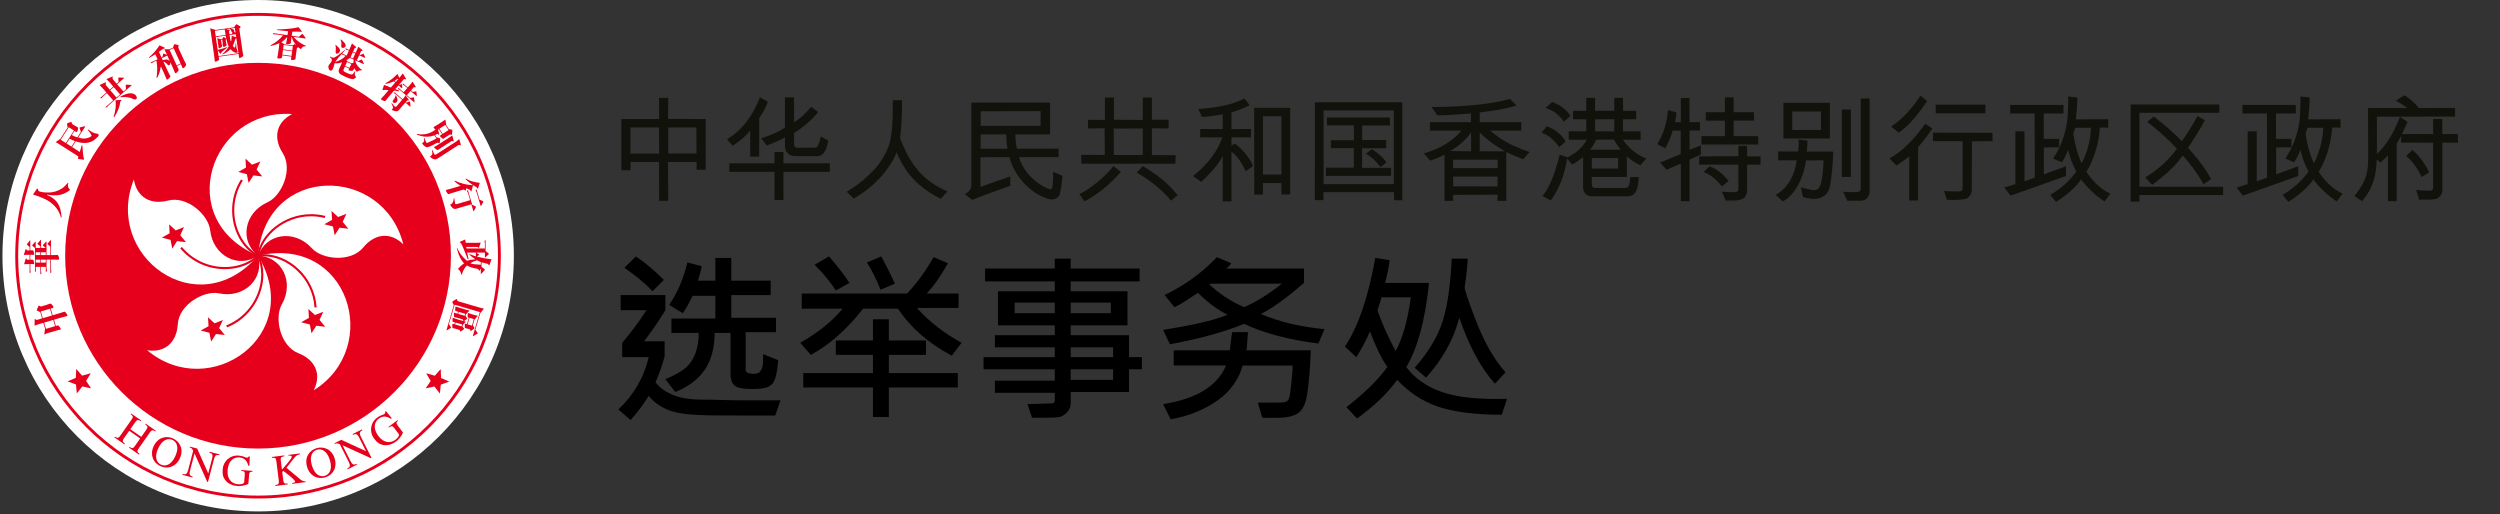 <?xml version="1.0" encoding="UTF-8" standalone="no"?>
<!-- Generator: Adobe Illustrator 16.0.0, SVG Export Plug-In . SVG Version: 6.00 Build 0)  -->

<svg
   version="1.1"
   id="Layer_1"
   x="0px"
   y="0px"
   width="330"
   height="67.863"
   viewBox="0 0 330 67.863"
   enable-background="new 0 0 178.302 36.667"
   xml:space="preserve"
   sodipodi:docname="logo-sc.svg"
   inkscape:version="1.2.2 (732a01da63, 2022-12-09)"
   xmlns:inkscape="http://www.inkscape.org/namespaces/inkscape"
   xmlns:sodipodi="http://sodipodi.sourceforge.net/DTD/sodipodi-0.dtd"
   xmlns="http://www.w3.org/2000/svg"
   xmlns:svg="http://www.w3.org/2000/svg"><rect x="0" y="0" width="330" height="67.863" fill="#333333" stroke="none"/><defs
   id="defs1570" /><sodipodi:namedview
   id="namedview1568"
   pagecolor="#ffffff"
   bordercolor="#000000"
   borderopacity="0.25"
   inkscape:showpageshadow="2"
   inkscape:pageopacity="0.0"
   inkscape:pagecheckerboard="0"
   inkscape:deskcolor="#d1d1d1"
   showgrid="true"
   inkscape:zoom="8"
   inkscape:cx="146.875"
   inkscape:cy="50.5"
   inkscape:window-width="1920"
   inkscape:window-height="1017"
   inkscape:window-x="-8"
   inkscape:window-y="-8"
   inkscape:window-maximized="1"
   inkscape:current-layer="Layer_1"><inkscape:grid
     type="xygrid"
     id="grid1572"
     originx="0"
     originy="0" /></sodipodi:namedview>
<path
   fill="#ffffff"
   d="m 34.08,67.507 c 18.636,0 33.751,-15.111 33.751,-33.753 C 67.831,15.117 52.717,0 34.08,0 15.433,0 0.324,15.117 0.324,33.756 c 0,18.64 15.109,33.751 33.756,33.751"
   id="path1353"
   style="stroke-width:1.831" />
<path
   fill="#e6001c"
   d="m 34.06,1.705 c -17.7,0 -32.048,14.349 -32.048,32.048 0,17.7 14.347,32.048 32.048,32.048 17.7,0 32.048,-14.347 32.048,-32.048 0,-17.699 -14.347,-32.048 -32.048,-32.048 m 0,63.713 c -17.488,0 -31.661,-14.177 -31.661,-31.665 0,-17.488 14.174,-31.663 31.661,-31.663 17.486,0 31.669,14.175 31.669,31.663 0,17.488 -14.183,31.665 -31.669,31.665"
   id="path1355"
   style="stroke-width:1.831" />
<path
   fill="#e6001c"
   d="m 34.06,59.21 c 14.06,0 25.461,-11.399 25.461,-25.457 0,-14.058 -11.401,-25.459 -25.461,-25.459 -14.062,0 -25.457,11.403 -25.457,25.459 0,14.058 11.396,25.457 25.457,25.457"
   id="path1357"
   style="stroke-width:1.831" />
<path
   fill="#ffffff"
   d="m 34.06,33.753 c -11.271,-4.763 -6.272,-19.435 4.503,-18.7 -2.174,1.123 -2.496,3.212 -1.245,5.149 1.388,2.17 -0.132,5.658 -2.02,6.506 -3.098,1.392 -3.712,5.109 -1.238,7.045"
   id="path1359"
   style="stroke-width:1.831" />
<path
   fill="#ffffff"
   d="m 34.06,33.753 c -8.008,9.244 -20.423,-0.038 -16.389,-10.061 0.392,2.419 2.282,3.366 4.507,2.782 2.494,-0.656 5.34,1.87 5.565,3.924 0.372,3.375 3.71,5.115 6.318,3.355"
   id="path1361"
   style="stroke-width:1.831" />
<path
   fill="#ffffff"
   d="m 34.06,33.753 c 6.319,10.476 -6.351,19.413 -14.633,12.483 2.423,0.374 3.906,-1.132 4.041,-3.432 0.146,-2.573 3.43,-4.501 5.448,-4.08 3.325,0.694 6.012,-1.948 5.144,-4.972"
   id="path1363"
   style="stroke-width:1.831" />
<path
   fill="#ffffff"
   d="m 34.06,33.753 c 11.916,-2.769 16.495,12.036 7.35,17.772 1.104,-2.186 0.132,-4.063 -2.014,-4.897 -2.404,-0.936 -3.216,-4.653 -2.197,-6.448 1.69,-2.946 0.004,-6.321 -3.139,-6.428"
   id="path1365"
   style="stroke-width:1.831" />
<path
   fill="#ffffff"
   d="m 34.06,33.753 c 1.051,-12.188 16.549,-11.972 19.178,-1.498 -1.741,-1.721 -3.829,-1.379 -5.283,0.407 -1.632,1.996 -5.42,1.624 -6.805,0.093 -2.287,-2.516 -6.014,-1.958 -7.09,0.998"
   id="path1367"
   style="stroke-width:1.831" />
<polygon
   fill="#e6001c"
   points="17.943,12.556 17.322,12.396 17.881,12.08 17.843,11.436 18.316,11.874 18.917,11.638 18.646,12.223 19.055,12.72 18.415,12.645 18.07,13.188 "
   id="polygon1369"
   transform="matrix(1.831,0,0,1.831,-0.269,0)" />
<polygon
   fill="#e6001c"
   points="12.912,17.381 12.566,17.924 12.442,17.292 11.813,17.132 12.376,16.816 12.34,16.173 12.812,16.611 13.41,16.374 13.142,16.96 13.553,17.457 "
   id="polygon1371"
   transform="matrix(1.831,0,0,1.831,-0.269,0)" />
<polygon
   fill="#e6001c"
   points="15.945,23.657 16.357,24.154 15.717,24.08 15.368,24.624 15.242,23.991 14.617,23.829 15.181,23.516 15.142,22.872 15.616,23.31 16.214,23.074 "
   id="polygon1373"
   transform="matrix(1.831,0,0,1.831,-0.269,0)" />
<polygon
   fill="#e6001c"
   points="22.854,22.711 23.453,22.476 23.183,23.061 23.592,23.558 22.952,23.482 22.604,24.025 22.48,23.393 21.856,23.233 22.418,22.917 22.378,22.276 "
   id="polygon1375"
   transform="matrix(1.831,0,0,1.831,-0.269,0)" />
<polygon
   fill="#e6001c"
   points="24.087,15.852 24.047,15.207 24.522,15.646 25.12,15.409 24.852,15.994 25.258,16.491 24.621,16.416 24.275,16.958 24.15,16.327 23.527,16.166 "
   id="polygon1377"
   transform="matrix(1.831,0,0,1.831,-0.269,0)" />
<path
   fill="#e6001c"
   d="m 30.64,27.754 c 0,-1.357 0.357,-2.771 1.172,-4.067 l 0.238,0.148 c -0.786,1.254 -1.13,2.609 -1.13,3.919 -0.004,2.553 1.318,4.909 3.203,5.874 l -0.128,0.249 c -2.002,-1.033 -3.355,-3.479 -3.355,-6.124"
   id="path1379"
   style="stroke-width:1.831" />
<path
   fill="#e6001c"
   d="m 23.796,32.78 0.214,-0.179 c 1.522,1.824 3.672,2.648 5.68,2.648 1.67,0.002 3.239,-0.571 4.274,-1.595 l 0.198,0.196 c -1.101,1.09 -2.739,1.679 -4.472,1.679 -2.086,0.002 -4.312,-0.853 -5.895,-2.749"
   id="path1381"
   style="stroke-width:1.831" />
<path
   fill="#e6001c"
   d="m 29.863,42.954 c 3.021,-1.209 4.62,-4.118 4.62,-6.711 0,-0.872 -0.179,-1.707 -0.544,-2.426 l 0.249,-0.126 c 0.386,0.767 0.575,1.644 0.575,2.555 0,2.705 -1.663,5.712 -4.794,6.971 z"
   id="path1383"
   style="stroke-width:1.831" />
<path
   fill="#e6001c"
   d="m 34.818,33.835 c -0.251,0 -0.493,0.018 -0.732,0.055 l -0.044,-0.277 c 0.253,-0.038 0.513,-0.057 0.776,-0.057 3.181,0.002 6.693,2.851 6.979,7.015 l -0.28,0.02 C 41.251,36.576 37.838,33.83 34.818,33.835"
   id="path1385"
   style="stroke-width:1.831" />
<path
   fill="#e6001c"
   d="m 33.921,33.733 c 0.476,-2.875 3.527,-5.457 7.14,-5.461 0.617,0 1.242,0.073 1.877,0.233 l -0.07,0.273 c -0.608,-0.154 -1.214,-0.229 -1.807,-0.229 -3.481,-0.004 -6.431,2.514 -6.863,5.226 z"
   id="path1387"
   style="stroke-width:1.831" />
<polygon
   fill="#e6001c"
   points="6.083,27.856 5.684,28.361 5.626,27.719 5.021,27.493 5.613,27.239 5.644,26.597 6.068,27.081 6.688,26.908 6.356,27.462 6.714,27.999 "
   id="polygon1389"
   transform="matrix(1.831,0,0,1.831,-0.269,0)" />
<polygon
   fill="#e6001c"
   points="31.466,27.863 31.86,28.37 31.925,27.728 32.533,27.509 31.942,27.25 31.918,26.604 31.491,27.087 30.87,26.909 31.196,27.465 30.836,27.999 "
   id="polygon1391"
   transform="matrix(1.831,0,0,1.831,-0.269,0)" />
<path
   fill="#e6001c"
   d="m 15.166,57.641 c 0.408,0.26 0.502,0.17 0.754,-0.189 l 1.445,-2.064 c 0.247,-0.353 0.216,-0.447 -0.119,-0.725 l 0.064,-0.088 1.326,0.927 -0.062,0.092 c -0.381,-0.223 -0.482,-0.203 -0.72,0.136 l -0.65,0.925 1.443,1.013 0.654,-0.925 c 0.244,-0.352 0.214,-0.447 -0.123,-0.723 l 0.066,-0.09 1.322,0.928 -0.062,0.09 c -0.381,-0.227 -0.48,-0.201 -0.72,0.136 l -1.481,2.115 c -0.225,0.315 -0.236,0.439 0.117,0.725 l -0.064,0.092 -1.326,-0.928 0.064,-0.09 c 0.412,0.26 0.507,0.167 0.756,-0.19 l 0.65,-0.932 -1.443,-1.013 -0.692,0.982 c -0.218,0.317 -0.233,0.441 0.123,0.725 l -0.064,0.09 -1.326,-0.927 z"
   id="path1393"
   style="stroke-width:1.831" />
<path
   fill="#e6001c"
   d="m 20.279,58.906 c 0.568,-1.216 1.712,-1.428 2.576,-1.025 0.864,0.403 1.445,1.414 0.881,2.63 -0.524,1.124 -1.615,1.458 -2.571,1.014 -0.958,-0.443 -1.405,-1.494 -0.886,-2.619 m 2.855,1.32 c 0.56,-1.203 0.172,-1.906 -0.366,-2.155 -0.537,-0.253 -1.326,-0.095 -1.886,1.11 -0.538,1.161 -0.218,1.881 0.37,2.155 0.59,0.271 1.342,0.049 1.882,-1.11"
   id="path1395"
   style="stroke-width:1.831" />
<path
   fill="#e6001c"
   d="m 28.955,60.087 c -0.366,-0.051 -0.551,-0.077 -0.723,0.582 l -0.782,2.963 -0.097,-0.027 -1.665,-3.737 -0.011,-0.002 -0.579,2.197 c -0.154,0.579 -0.07,0.734 0.342,0.859 l -0.031,0.11 -1.322,-0.348 0.027,-0.106 c 0.438,0.084 0.575,0.027 0.734,-0.579 l 0.65,-2.483 c -0.154,-0.344 -0.234,-0.396 -0.461,-0.456 l 0.026,-0.108 0.963,0.256 1.454,3.276 0.007,0.002 0.494,-1.881 c 0.168,-0.648 0.024,-0.734 -0.353,-0.862 l 0.031,-0.108 1.32,0.346 z"
   id="path1397"
   style="stroke-width:1.831" />
<path
   fill="#e6001c"
   d="m 33.32,62.266 c -0.26,0.004 -0.412,0.002 -0.441,0.418 l -0.095,1.168 c -0.007,0.079 -0.804,0.355 -1.445,0.306 -0.571,-0.044 -1.205,-0.269 -1.578,-0.751 -0.282,-0.361 -0.429,-0.718 -0.368,-1.48 0.077,-0.976 0.906,-1.886 2.135,-1.789 0.59,0.048 0.841,0.258 1.025,0.275 0.046,0.005 0.244,-0.011 0.287,-0.172 l 0.132,0.007 -0.055,1.232 -0.134,-0.009 c -0.123,-0.429 -0.379,-1.031 -1.192,-1.097 -0.549,-0.04 -1.432,0.256 -1.549,1.725 -0.081,1.051 0.471,1.754 1.37,1.826 0.392,0.031 0.808,-0.07 0.82,-0.278 l 0.073,-0.941 c 0.042,-0.483 -0.073,-0.498 -0.467,-0.559 l 0.007,-0.104 1.485,0.115 z"
   id="path1399"
   style="stroke-width:1.831" />
<path
   fill="#e6001c"
   d="m 38.074,60.045 1.511,-0.192 0.015,0.114 c -0.342,0.071 -0.467,0.103 -0.826,0.56 l -0.96,1.223 1.527,1.276 c 0.428,0.368 0.661,0.562 0.989,0.509 l 0.009,0.108 -1.758,0.223 -0.02,-0.11 c 0.308,-0.049 0.407,-0.068 0.394,-0.194 -0.024,-0.179 -0.654,-0.707 -0.877,-0.877 l -0.687,-0.529 -0.136,0.139 0.136,1.08 c 0.051,0.405 0.13,0.489 0.584,0.456 l 0.015,0.108 -1.63,0.203 -0.015,-0.112 c 0.45,-0.079 0.504,-0.174 0.45,-0.646 L 36.481,60.884 c -0.059,-0.454 -0.189,-0.474 -0.586,-0.456 l -0.015,-0.11 1.641,-0.203 0.015,0.108 c -0.449,0.084 -0.522,0.156 -0.471,0.584 L 37.219,61.994 c 1.155,-1.339 1.304,-1.514 1.282,-1.714 -0.02,-0.156 -0.13,-0.154 -0.418,-0.128 z"
   id="path1401"
   style="stroke-width:1.831" />
<path
   fill="#e6001c"
   d="m 40.535,61.633 c -0.383,-1.284 0.335,-2.203 1.254,-2.476 0.91,-0.267 2.012,0.11 2.395,1.394 0.353,1.188 -0.245,2.161 -1.254,2.461 -1.014,0.3 -2.044,-0.192 -2.395,-1.379 m 3.009,-0.899 c -0.372,-1.273 -1.132,-1.54 -1.701,-1.375 -0.568,0.172 -1.051,0.804 -0.672,2.08 0.363,1.229 1.079,1.558 1.698,1.373 0.619,-0.187 1.042,-0.85 0.676,-2.078"
   id="path1403"
   style="stroke-width:1.831" />
<path
   fill="#e6001c"
   d="m 47.824,56.784 c -0.311,0.201 -0.465,0.306 -0.163,0.916 l 1.379,2.738 -0.086,0.044 -3.726,-1.699 -0.009,0.004 1.02,2.029 c 0.267,0.537 0.438,0.595 0.824,0.419 l 0.049,0.101 -1.223,0.613 -0.051,-0.099 c 0.385,-0.223 0.454,-0.357 0.174,-0.919 l -1.155,-2.294 c -0.344,-0.154 -0.443,-0.137 -0.648,-0.033 l -0.051,-0.101 0.888,-0.449 3.254,1.502 0.011,-0.004 -0.875,-1.74 c -0.304,-0.599 -0.467,-0.566 -0.833,-0.417 l -0.053,-0.095 1.223,-0.619 z"
   id="path1405"
   style="stroke-width:1.831" />
<path
   fill="#e6001c"
   d="m 52.537,55.54 c -0.19,0.174 -0.302,0.269 -0.057,0.604 l 0.7,0.938 c 0.053,0.062 -0.364,0.797 -0.877,1.181 -0.465,0.344 -1.084,0.593 -1.687,0.483 -0.449,-0.086 -0.791,-0.255 -1.251,-0.866 -0.586,-0.784 -0.564,-2.016 0.425,-2.754 0.469,-0.352 0.8,-0.357 0.95,-0.471 0.037,-0.029 0.168,-0.168 0.104,-0.317 l 0.104,-0.081 0.767,0.954 -0.104,0.079 c -0.375,-0.238 -0.967,-0.518 -1.617,-0.029 -0.445,0.33 -0.91,1.135 -0.027,2.318 0.635,0.841 1.513,1.007 2.236,0.465 0.322,-0.24 0.555,-0.586 0.432,-0.754 L 52.07,56.537 c -0.289,-0.386 -0.386,-0.32 -0.718,-0.108 l -0.064,-0.084 1.185,-0.89 z"
   id="path1407"
   style="stroke-width:1.831" />
<path
   fill="#e6001c"
   d="M 8.89,41.607 C 8.872,41.544 8.824,41.457 8.744,41.347 8.647,41.209 8.596,41.167 8.57,41.156 c -0.037,-0.013 -0.079,-0.009 -0.136,0.009 l -0.602,0.19 -0.855,0.256 -0.022,0.007 -0.009,-0.022 -0.247,-0.848 -0.011,-0.02 0.026,-0.005 0.255,-0.075 c 0.046,-0.016 0.104,-0.046 0.068,-0.168 C 7.013,40.418 6.955,40.321 6.854,40.21 6.759,40.098 6.675,40.059 6.598,40.087 L 6.014,40.283 5.49,40.44 c -0.103,0.031 -0.211,0.002 -0.311,-0.084 -0.015,-0.015 -0.031,-0.022 -0.048,-0.015 -0.026,0.007 -0.046,0.026 -0.057,0.057 L 4.856,40.898 c -0.007,0.024 -0.011,0.04 -0.007,0.057 0.005,0.018 0.016,0.033 0.044,0.04 l 0.407,0.207 0.016,0.004 0.002,0.009 0.229,0.791 0.011,0.024 -0.024,0.004 -0.602,0.179 c -0.112,0.035 -0.207,0 -0.277,-0.097 -0.011,-0.016 -0.02,-0.02 -0.042,-0.015 -0.024,0.005 -0.031,0.018 -0.035,0.038 l -0.011,0.857 c 0.115,-0.053 0.264,-0.112 0.447,-0.179 l 0.692,-0.198 0.018,-0.007 0.005,0.022 0.216,0.729 v 0.005 0.004 l -0.097,0.778 c 0.178,-0.086 0.37,-0.159 0.577,-0.216 l 0.905,-0.267 0.643,-0.172 c 0.029,-0.004 0.042,-0.015 0.055,-0.031 0.004,-0.013 0.004,-0.031 0,-0.057 -0.016,-0.051 -0.066,-0.132 -0.154,-0.245 -0.101,-0.137 -0.154,-0.185 -0.176,-0.192 -0.031,-0.016 -0.077,-0.016 -0.137,0.002 l -0.174,0.046 -0.022,0.009 -0.005,-0.02 -0.227,-0.786 -0.004,-0.024 0.016,-0.004 0.914,-0.267 0.769,-0.203 c 0.033,-0.007 0.051,-0.02 0.062,-0.038 0.009,-0.016 0.009,-0.046 0,-0.077 m -3.216,0.388 -0.026,0.005 -0.005,-0.02 -0.247,-0.844 -0.005,-0.022 0.024,-0.007 1.157,-0.344 0.02,-0.004 0.007,0.02 0.253,0.846 0.005,0.026 -0.022,0.004 z m 1.588,1.036 0.009,0.022 -0.022,0.007 -1.163,0.342 -0.02,0.004 -0.005,-0.022 -0.234,-0.784 -0.004,-0.02 0.022,-0.005 1.161,-0.342 0.024,-0.009 0.005,0.024 z"
   id="path1409"
   style="stroke-width:1.831" />
<polygon
   fill="#ffffff"
   points="2.372,19.621 2.366,19.627 2.366,19.635 "
   id="polygon1411"
   transform="matrix(1.831,0,0,1.831,-0.269,0)" />
<polygon
   fill="#e6001c"
   points="3.538,19.528 3.536,19.532 3.536,19.54 "
   id="polygon1413"
   transform="matrix(1.831,0,0,1.831,-0.269,0)" />
<polygon
   fill="#ffffff"
   points="3.86,19.619 3.855,19.625 3.857,19.629 "
   id="polygon1415"
   transform="matrix(1.831,0,0,1.831,-0.269,0)" />
<polygon
   fill="#ffffff"
   points="3.145,19.718 3.136,19.723 3.137,19.73 "
   id="polygon1417"
   transform="matrix(1.831,0,0,1.831,-0.269,0)" />
<polygon
   fill="#e6001c"
   points="2.755,19.528 2.748,19.533 2.752,19.541 "
   id="polygon1419"
   transform="matrix(1.831,0,0,1.831,-0.269,0)" />
<polygon
   fill="#e6001c"
   points="1.997,18.654 1.997,18.653 1.999,18.648 "
   id="polygon1421"
   transform="matrix(1.831,0,0,1.831,-0.269,0)" />
<polygon
   fill="#e6001c"
   points="2.052,18.642 2.05,18.642 "
   id="polygon1423"
   transform="matrix(1.831,0,0,1.831,-0.269,0)" />
<polygon
   fill="#e6001c"
   points="2.291,17.344 2.289,17.347 "
   id="polygon1425"
   transform="matrix(1.831,0,0,1.831,-0.269,0)" />
<path
   fill="#e6001c"
   d="m 4.453,33.632 c 0.048,0 0.064,-0.024 0.064,-0.073 0,-0.073 -0.013,-0.163 -0.042,-0.264 -0.031,-0.101 -0.053,-0.17 -0.082,-0.205 -0.027,-0.031 -0.06,-0.046 -0.101,-0.046 l -0.269,0.004 h -0.024 v -0.026 -1.242 c 0,0 -0.002,-0.029 -0.009,-0.035 0,0 -0.005,-0.007 -0.022,-0.007 -0.011,0 -0.033,0.009 -0.046,0.026 -0.007,0.011 -0.355,0.452 -0.355,0.452 -0.015,0.02 -0.022,0.035 -0.022,0.049 0,0.018 0.015,0.038 0.037,0.055 l 0.313,0.275 0.009,0.009 v 0.009 0.41 0.026 H 3.884 3.582 3.571 l -0.005,-0.011 -0.097,-0.136 c -0.011,-0.015 -0.026,-0.026 -0.044,-0.026 -0.022,0 -0.035,0.013 -0.051,0.031 l -0.229,0.751 c 0.101,-0.007 0.429,-0.026 0.429,-0.026 h 0.311 0.02 v 0.026 l 0.004,0.602 v 0.024 H 3.884 3.587 3.576 l -0.005,-0.013 c -0.062,-0.114 -0.079,-0.134 -0.086,-0.134 -0.011,-0.007 -0.022,-0.011 -0.037,-0.011 -0.029,0 -0.049,0.011 -0.059,0.033 l -0.207,0.723 c 0.095,-0.009 0.374,-0.029 0.374,-0.029 h 0.331 0.02 v 0.022 1.188 l 0.156,-0.124 c -0.04,-0.132 -0.059,-0.244 -0.059,-0.333 v -0.731 -0.022 h 0.02 l 0.207,-0.002 0.229,0.015 c 0.011,0.002 0.026,-0.004 0.026,-0.009 0.009,-0.007 0.022,-0.035 0.022,-0.093 0,-0.059 -0.015,-0.148 -0.046,-0.266 -0.044,-0.156 -0.07,-0.187 -0.075,-0.196 -0.027,-0.016 -0.046,-0.022 -0.077,-0.022 H 4.025 3.999 v -0.024 -0.601 -0.026 h 0.024 z"
   id="path1427"
   style="stroke-width:1.831" />
<polygon
   fill="#e6001c"
   points="1.988,17.97 1.989,17.97 1.989,17.966 "
   id="polygon1429"
   transform="matrix(1.831,0,0,1.831,-0.269,0)" />
<polygon
   fill="#e6001c"
   points="3.06,17.308 3.063,17.308 3.063,17.307 "
   id="polygon1431"
   transform="matrix(1.831,0,0,1.831,-0.269,0)" />
<path
   fill="#e6001c"
   d="M 7.74,33.861 C 7.711,33.767 7.66,33.654 7.588,33.654 l -0.39,0.015 H 6.755 6.731 v -0.024 l -0.004,-1.93 c 0,-0.033 -0.009,-0.033 -0.016,-0.033 -0.018,0 -0.033,0.009 -0.044,0.026 l -0.379,0.439 c -0.016,0.02 -0.027,0.038 -0.027,0.055 0,0.016 0.013,0.035 0.035,0.049 l 0.337,0.295 0.005,0.007 v 0.011 l 0.004,1.079 v 0.024 h -0.026 l -0.454,0.005 h -0.022 v -0.029 -1.705 c 0,-0.022 -0.005,-0.033 -0.011,-0.042 -0.009,-0.004 -0.015,-0.007 -0.026,-0.007 -0.02,0 -0.031,0.007 -0.042,0.024 L 5.697,32.321 c -0.022,0.026 -0.037,0.051 -0.037,0.073 0,0.018 0.009,0.038 0.033,0.055 l 0.297,0.223 0.005,0.007 v 0.011 0.013 0.024 h -0.024 l -0.535,0.002 h -0.018 v -0.022 l -0.002,-0.993 c 0,-0.042 -0.018,-0.042 -0.029,-0.042 -0.018,0 -0.033,0.007 -0.048,0.022 -0.016,0.018 -0.368,0.434 -0.368,0.434 -0.015,0.018 -0.024,0.038 -0.024,0.057 0,0.024 0.015,0.044 0.042,0.062 l 0.326,0.249 0.007,0.007 v 0.015 0.19 0.022 H 5.298 4.73 4.713 v -0.02 -0.775 c 0,-0.044 -0.02,-0.044 -0.027,-0.044 -0.009,0 -0.02,0.005 -0.033,0.02 l -0.377,0.423 c -0.016,0.02 -0.026,0.04 -0.026,0.066 0,0.022 0.005,0.035 0.026,0.048 l 0.333,0.278 0.009,0.004 v 0.015 l 0.002,3.17 0.143,-0.148 c -0.037,-0.11 -0.049,-0.216 -0.048,-0.311 v -0.2 -0.026 h 0.022 0.564 0.026 v 0.024 0.969 L 5.473,36.117 C 5.437,35.959 5.42,35.818 5.42,35.692 v -0.438 -0.024 h 0.018 0.59 0.018 v 0.022 0.654 l 0.159,-0.139 c -0.044,-0.165 -0.062,-0.32 -0.062,-0.449 v -1.022 -0.024 h 0.018 0.454 0.026 v 0.024 l 0.002,1.778 0.148,-0.137 c -0.037,-0.156 -0.053,-0.289 -0.053,-0.396 l -0.007,-1.245 v -0.024 h 0.026 l 0.5,-0.002 0.416,0.011 c 0.075,0.002 0.106,-0.009 0.115,-0.015 0.011,-0.007 0.018,-0.033 0.018,-0.07 0,-0.075 -0.022,-0.192 -0.066,-0.337 M 4.713,33.646 v -0.322 -0.022 h 0.016 l 0.571,-0.002 h 0.022 v 0.024 0.322 0.027 h -0.022 -0.564 -0.024 z m 0.588,1.014 H 4.737 4.715 v -0.024 -0.339 -0.018 h 0.022 l 0.564,-0.004 h 0.026 v 0.024 0.339 0.024 h -0.026 z m 0.117,-1.016 v -0.32 -0.024 h 0.02 l 0.586,-0.002 h 0.02 v 0.024 l 0.002,0.322 v 0.029 H 6.025 5.439 5.418 Z m 0.606,1.014 -0.586,0.002 h -0.018 v -0.024 l -0.002,-0.339 v -0.024 h 0.02 l 0.586,-0.002 h 0.022 v 0.024 0.339 0.024 z"
   id="path1433"
   style="stroke-width:1.831" />
<path
   fill="#e6001c"
   d="m 6.226,25.714 0.004,-0.022 0.026,0.005 c 0.56,0.101 1.093,0.115 1.575,0.038 0.485,-0.073 0.961,-0.298 1.419,-0.665 -0.242,-0.262 -0.33,-0.513 -0.262,-0.749 0.013,-0.035 0.026,-0.073 0.048,-0.108 l -0.07,-0.075 c -0.244,0.26 -0.432,0.454 -0.564,0.573 -0.141,0.125 -0.344,0.255 -0.619,0.383 -0.275,0.126 -0.553,0.218 -0.822,0.267 -0.28,0.049 -0.579,0.066 -0.897,0.048 -0.319,-0.018 -0.595,-0.06 -0.822,-0.125 -0.11,-0.037 -0.181,-0.11 -0.211,-0.223 -0.031,-0.126 -0.068,-0.152 -0.09,-0.161 -0.022,-0.005 -0.048,-0.004 -0.073,0.011 l -0.509,0.775 c 0.081,0.026 0.168,0.044 0.244,0.068 0.353,0.103 0.795,0.278 1.32,0.515 0.518,0.24 0.978,0.579 1.357,1.003 0.374,0.421 0.634,0.906 0.762,1.443 l 0.09,-0.016 C 8.085,27.929 7.92,27.307 7.64,26.851 7.354,26.389 6.882,26.02 6.237,25.747 l -0.02,-0.009 0.005,-0.018 z"
   id="path1435"
   style="stroke-width:1.831" />
<polygon
   fill="#e6001c"
   points="5.797,11.457 5.799,11.46 "
   id="polygon1437"
   transform="matrix(1.831,0,0,1.831,-0.269,0)" />
<polygon
   fill="#e6001c"
   points="6.239,9.103 6.24,9.103 6.243,9.103 "
   id="polygon1439"
   transform="matrix(1.831,0,0,1.831,-0.269,0)" />
<path
   fill="#e6001c"
   d="m 13.022,17.796 c -0.016,-0.051 -0.038,-0.084 -0.082,-0.108 -0.022,-0.022 -0.077,-0.035 -0.145,-0.044 -0.256,-0.026 -0.54,-0.136 -0.83,-0.324 -0.101,-0.062 -0.196,-0.139 -0.293,-0.22 l -0.077,0.062 c 0.194,0.201 0.363,0.443 0.494,0.721 l 0.007,0.009 -0.007,0.013 -0.024,0.035 c -0.055,0.093 -0.203,0.176 -0.434,0.255 -0.234,0.079 -0.46,0.112 -0.674,0.093 -0.211,-0.015 -0.416,-0.06 -0.599,-0.137 l -0.027,-0.011 0.016,-0.026 0.875,-1.366 c 0.035,-0.049 0.016,-0.059 0.007,-0.06 -0.011,-0.011 -0.029,-0.018 -0.073,-0.02 -0.035,0.009 -0.591,0.143 -0.591,0.143 -0.024,0.005 -0.038,0.015 -0.053,0.038 -0.015,0.02 -0.015,0.038 -0.002,0.055 v 0.002 l 0.002,0.004 0.161,0.498 0.002,0.011 -0.005,0.011 -0.447,0.687 -0.005,0.015 -0.016,-0.005 C 9.941,18.054 9.711,17.96 9.506,17.847 l -0.02,-0.013 0.011,-0.024 0.328,-0.507 0.018,-0.022 0.013,0.016 0.192,0.117 c 0.029,0.024 0.082,0.042 0.136,-0.046 0.033,-0.049 0.071,-0.148 0.11,-0.297 0.038,-0.137 0.022,-0.227 -0.046,-0.273 L 9.824,16.563 9.581,16.408 C 9.507,16.358 9.464,16.276 9.451,16.153 v -0.002 -0.002 c 0,-0.024 -0.009,-0.033 -0.022,-0.044 -0.018,-0.015 -0.044,-0.016 -0.071,-0.007 l -0.427,0.154 c -0.031,0.011 -0.055,0.029 -0.071,0.059 -0.011,0.02 -0.015,0.042 -0.011,0.06 l 0.077,0.458 v 0.009 0.009 l -0.95,1.47 v 0.002 l -0.004,0.004 -0.624,0.438 c 0.148,0.073 0.35,0.19 0.597,0.352 l 2.329,1.491 c 0.064,0.04 0.075,0.117 0.035,0.223 -0.018,0.044 -0.022,0.086 -0.015,0.11 0.007,0.022 0.029,0.038 0.059,0.049 0.038,0.002 0.656,0.09 0.656,0.09 0.027,0.004 0.055,-0.009 0.071,-0.037 0.018,-0.033 0.022,-0.06 0.004,-0.092 -0.057,-0.121 -0.11,-0.419 -0.148,-0.908 l -0.068,-0.837 -0.093,-0.011 c -0.055,0.262 -0.134,0.54 -0.238,0.841 l -0.009,0.031 -0.027,-0.018 -0.965,-0.623 -0.02,-0.011 0.015,-0.02 0.463,-0.723 0.011,-0.018 0.018,0.007 c 0.17,0.07 0.372,0.126 0.599,0.167 0.229,0.038 0.461,0.053 0.698,0.044 0.233,-0.011 0.46,-0.059 0.672,-0.145 0.216,-0.086 0.421,-0.212 0.61,-0.377 0.192,-0.168 0.309,-0.275 0.335,-0.32 l 0.051,-0.07 c 0.04,-0.062 0.051,-0.114 0.037,-0.159 m -4.325,1.088 -0.022,-0.013 -0.641,-0.412 -0.02,-0.015 0.016,-0.02 1.033,-1.61 0.013,-0.022 0.018,0.011 0.643,0.41 0.016,0.016 -0.009,0.02 -1.04,1.613 z m 1.187,-0.229 -0.441,0.681 -0.011,0.02 -0.022,-0.013 -0.613,-0.397 -0.018,-0.009 0.011,-0.02 0.385,-0.597 0.011,-0.018 0.02,0.011 c 0.19,0.114 0.416,0.218 0.667,0.306 l 0.026,0.013 z"
   id="path1441"
   style="stroke-width:1.831" />
<polygon
   fill="#e6001c"
   points="8.239,5.517 8.236,5.517 "
   id="polygon1443"
   transform="matrix(1.831,0,0,1.831,-0.269,0)" />
<path
   fill="#e6001c"
   d="m 17.347,11.288 c 0.007,-0.005 0.011,-0.016 0.011,-0.026 0.004,-0.007 0,-0.013 -0.005,-0.02 -0.009,-0.011 -0.031,-0.024 -0.057,-0.024 -0.022,-0.005 -0.615,-0.051 -0.615,-0.051 -0.007,-0.002 -0.024,0.002 -0.051,0.027 -0.027,0.024 -0.04,0.046 -0.04,0.068 l 0.044,0.513 v 0.011 l -0.009,0.005 -0.313,0.275 -0.02,0.016 -0.009,-0.016 -0.813,-0.936 -0.011,-0.016 0.018,-0.013 0.879,-0.767 c 0.022,-0.015 0.026,-0.026 0.026,-0.026 0,0 0,-0.015 -0.009,-0.02 -0.011,-0.013 -0.027,-0.026 -0.081,-0.031 l -0.597,-0.027 c -0.022,0 -0.042,0.009 -0.059,0.027 -0.016,0.013 -0.026,0.031 -0.016,0.053 v 0.002 0.004 l 0.029,0.494 v 0.013 l -0.007,0.004 -0.227,0.201 -0.022,0.015 -0.009,-0.015 -0.461,-0.529 c -0.068,-0.081 -0.09,-0.161 -0.06,-0.242 0.026,-0.071 0.026,-0.115 0.004,-0.141 -0.015,-0.011 -0.027,-0.02 -0.051,-0.011 l -0.775,0.342 c 0.066,0.051 0.185,0.172 0.379,0.368 l 0.518,0.595 0.018,0.016 -0.022,0.016 -0.434,0.377 -0.013,0.018 -0.016,-0.02 -0.463,-0.533 c -0.075,-0.086 -0.082,-0.19 -0.026,-0.317 0.007,-0.018 0.011,-0.038 -0.018,-0.07 -0.02,-0.024 -0.042,-0.026 -0.071,-0.016 l -0.751,0.348 c 0.048,0.049 0.156,0.157 0.341,0.342 l 0.546,0.628 0.013,0.018 -0.015,0.016 -0.826,0.716 0.223,0.007 c 0.088,-0.126 0.176,-0.229 0.255,-0.297 l 0.407,-0.355 0.02,-0.016 0.011,0.02 0.809,0.928 0.015,0.016 -0.016,0.013 -1.024,0.89 0.227,0.016 c 0.053,-0.106 0.141,-0.211 0.244,-0.304 z m -2.785,0.639 -0.018,-0.018 0.018,-0.016 0.432,-0.375 0.018,-0.016 0.016,0.016 0.809,0.932 0.013,0.016 -0.016,0.015 -0.436,0.377 -0.016,0.013 -0.016,-0.013 z"
   id="path1445"
   style="stroke-width:1.831" />
<path
   fill="#e6001c"
   d="m 15.944,13.188 -0.696,0.046 c 0.097,0.637 0.015,1.381 -0.255,2.208 l 0.088,0.031 c 0.48,-0.758 0.743,-1.447 0.791,-2.047 l 0.004,-0.005 0.004,-0.007 0.126,-0.136 c 0.022,-0.024 0.022,-0.042 0,-0.07 -0.013,-0.013 -0.035,-0.02 -0.062,-0.02"
   id="path1447"
   style="stroke-width:1.831" />
<path
   fill="#e6001c"
   d="m 18.056,12.857 c -0.015,-0.095 -0.062,-0.185 -0.134,-0.269 -0.172,-0.2 -0.43,-0.289 -0.776,-0.271 -0.339,0.018 -0.764,0.167 -1.258,0.445 l 0.027,0.088 c 0.586,-0.106 1.165,-0.029 1.723,0.238 0.15,0.068 0.264,0.059 0.35,-0.016 0.062,-0.053 0.082,-0.125 0.068,-0.214"
   id="path1449"
   style="stroke-width:1.831" />
<polygon
   fill="#e6001c"
   points="11.09,4.563 11.083,4.561 11.078,4.564 "
   id="polygon1451"
   transform="matrix(1.831,0,0,1.831,-0.269,0)" />
<path
   fill="#e6001c"
   d="m 21.978,10.458 v -0.005 z"
   id="path1453"
   style="stroke-width:1.831" />
<path
   fill="#e6001c"
   d="M 24.543,8.442 24.203,7.753 23.545,6.319 c -0.026,-0.064 -0.022,-0.132 0.016,-0.198 0.033,-0.049 0.04,-0.095 0.033,-0.117 -0.015,-0.022 -0.033,-0.038 -0.07,-0.051 L 23.128,5.845 c -0.053,-0.015 -0.084,-0.015 -0.114,-0.002 -0.029,0.015 -0.046,0.038 -0.055,0.077 l -0.002,0.002 -0.121,0.366 -0.005,0.011 -0.011,0.005 -0.438,0.2 h -0.004 -0.002 l -0.69,0.004 c 0.062,0.115 0.126,0.238 0.19,0.374 l 0.143,0.311 0.026,0.049 -0.055,-0.02 -0.352,-0.141 C 21.59,7.061 21.571,7.061 21.571,7.061 c -0.007,0.002 -0.018,0.013 -0.029,0.057 l -0.112,0.414 -0.004,0.009 -0.007,0.004 -0.077,0.035 -0.024,0.013 -0.007,-0.022 -0.326,-0.711 -0.005,-0.018 0.013,-0.011 c 0.227,-0.152 0.361,-0.253 0.408,-0.288 0.042,-0.038 0.082,-0.07 0.115,-0.088 0.042,-0.018 0.086,-0.029 0.134,-0.037 0.048,-0.004 0.073,-0.018 0.088,-0.038 0.011,-0.027 0.011,-0.048 0.004,-0.07 -0.004,-0.015 -0.018,-0.027 -0.037,-0.035 L 21.055,5.983 c -0.372,0.586 -0.85,1.128 -1.416,1.613 l 0.044,0.049 C 20.002,7.479 20.273,7.319 20.478,7.176 l 0.018,-0.016 0.013,0.026 0.282,0.621 0.011,0.022 -0.02,0.009 -0.934,0.427 0.179,0.088 c 0.147,-0.114 0.266,-0.19 0.357,-0.229 l 0.24,-0.112 0.022,-0.013 0.007,0.031 c 0.132,0.652 0.132,1.41 0.007,2.243 l 0.073,0.018 C 20.996,9.812 21.156,9.326 21.205,8.843 l 0.004,-0.013 0.011,-0.005 0.015,-0.004 0.022,-0.011 0.011,0.02 0.467,1.027 0.222,0.535 0.024,0.06 c 0.015,0.038 0.044,0.079 0.13,0.038 0.062,-0.031 0.143,-0.093 0.233,-0.19 0.114,-0.125 0.136,-0.176 0.141,-0.19 0.002,-0.035 -0.005,-0.071 -0.026,-0.108 L 22.395,9.89 22.071,9.233 21.592,8.182 l -0.009,-0.02 0.02,-0.009 0.018,-0.005 0.011,-0.005 0.007,0.005 c 0.018,0.013 0.073,0.046 0.174,0.104 0.106,0.059 0.2,0.145 0.286,0.264 0.073,0.101 0.157,0.13 0.249,0.09 0.035,-0.016 0.066,-0.051 0.097,-0.108 0.027,-0.059 0.033,-0.115 0.016,-0.181 l -0.004,-0.02 0.02,-0.007 0.016,-0.005 0.02,-0.013 0.007,0.022 0.295,0.65 0.269,0.63 c 0.02,0.046 0.044,0.079 0.073,0.09 0.016,0.004 0.037,0.004 0.059,-0.005 0.048,-0.02 0.112,-0.073 0.189,-0.157 0.081,-0.082 0.137,-0.156 0.161,-0.211 0.031,-0.053 0.027,-0.106 -0.002,-0.161 l -0.194,-0.405 -0.015,-0.022 0.024,-0.007 0.478,-0.222 0.024,-0.009 0.007,0.022 0.205,0.472 c 0.009,0.031 0.026,0.046 0.042,0.053 0.015,0.007 0.033,0.007 0.059,-0.007 0.07,-0.031 0.159,-0.11 0.264,-0.238 0.103,-0.126 0.132,-0.233 0.084,-0.322 m -2.172,-0.471 -0.011,0.013 -0.013,0.038 -0.027,-0.031 C 22.201,7.828 21.925,7.81 21.502,7.946 l -0.016,0.005 -0.007,-0.018 -0.106,-0.236 -0.015,-0.02 0.022,-0.011 0.687,-0.319 0.02,-0.007 0.011,0.022 0.266,0.588 0.009,0.013 z m 1.45,0.418 -0.482,0.22 -0.024,0.011 -0.007,-0.024 -0.905,-1.974 -0.009,-0.026 0.018,-0.007 0.489,-0.222 0.018,-0.009 0.007,0.022 0.908,1.978 0.007,0.02 z"
   id="path1455"
   style="stroke-width:1.831" />
<polygon
   fill="#e6001c"
   points="11.927,3.854 11.926,3.856 "
   id="polygon1457"
   transform="matrix(1.831,0,0,1.831,-0.269,0)" />
<path
   fill="#e6001c"
   d="M 32.018,6.812 31.584,3.789 v -0.013 l 0.005,-0.005 0.137,-0.141 c 0.027,-0.029 0.037,-0.055 0.033,-0.086 -0.004,-0.031 -0.02,-0.048 -0.044,-0.059 l -0.441,-0.264 c -0.022,-0.016 -0.049,-0.02 -0.07,-0.016 -0.027,0 -0.042,0.013 -0.053,0.035 l -0.253,0.357 -0.004,0.011 h -0.011 l -2.41,0.346 -0.009,0.002 -0.009,-0.002 -0.723,-0.218 c 0.044,0.22 0.077,0.392 0.097,0.507 l 0.445,3.146 0.073,0.681 c 0.002,0.027 0.015,0.049 0.031,0.06 0.018,0.013 0.038,0.016 0.07,0.013 0.055,-0.009 0.145,-0.042 0.258,-0.104 0.143,-0.071 0.19,-0.11 0.201,-0.128 0.018,-0.031 0.026,-0.059 0.018,-0.099 l -0.055,-0.295 -0.011,-0.027 0.026,-0.002 2.586,-0.37 0.02,-0.004 0.002,0.026 0.024,0.139 0.026,0.3 c 0.002,0.018 0.015,0.04 0.04,0.053 0.022,0.016 0.046,0.026 0.077,0.016 0.024,0 0.09,-0.024 0.266,-0.115 0.143,-0.073 0.205,-0.154 0.185,-0.247 z m -0.897,-2.302 0.002,0.027 0.048,0.344 0.009,0.038 -0.04,-0.011 -0.551,-0.179 c -0.02,0.32 -0.04,0.559 -0.071,0.703 l -0.002,0.018 h -0.02 l -0.011,0.002 -0.015,0.004 -0.013,-0.02 C 30.416,5.325 30.368,5.067 30.303,4.651 l -0.004,-0.022 0.024,-0.002 0.773,-0.115 z m -0.591,-0.754 0.449,-0.064 0.018,-0.005 0.005,0.024 0.081,0.553 0.005,0.048 -0.037,-0.026 -0.139,-0.082 -0.013,-0.011 0.007,-0.018 c 0.015,-0.042 0.02,-0.086 0.015,-0.128 -0.009,-0.07 -0.048,-0.121 -0.121,-0.168 -0.081,-0.046 -0.168,-0.07 -0.269,-0.07 h -0.015 l -0.002,-0.022 v -0.007 l -0.004,-0.022 z m -0.557,0.088 0.011,-0.005 0.002,-0.007 h 0.005 l 0.352,-0.048 0.055,-0.007 -0.031,0.04 -0.024,0.027 c 0.101,0.049 0.167,0.137 0.201,0.266 0.026,0.123 0.075,0.189 0.123,0.2 l 0.037,0.009 -0.016,0.027 -0.104,0.139 -0.002,0.009 h -0.015 l -0.253,0.038 -0.024,0.007 -0.005,-0.029 -0.049,-0.374 v -0.013 l 0.005,-0.007 c 0.082,-0.073 0.093,-0.114 0.093,-0.136 -0.004,-0.029 -0.022,-0.035 -0.033,-0.035 l -0.317,-0.064 -0.055,-0.009 z M 28.473,4.772 28.374,4.087 V 4.065 l 0.024,-0.005 1.236,-0.178 0.026,-0.004 v 0.022 l 0.053,0.267 0.062,0.416 0.002,0.027 -0.018,0.005 -1.262,0.178 -0.016,0.002 z m 2.981,2.252 -2.578,0.374 -0.026,0.004 -0.005,-0.024 -0.088,-0.657 -0.004,-0.024 0.02,-0.004 h 0.011 l 0.016,-0.004 0.009,0.015 c 0.024,0.048 0.062,0.108 0.119,0.19 0.062,0.081 0.101,0.139 0.119,0.174 0.018,0.037 0.037,0.031 0.042,0.031 0.038,-0.005 0.071,-0.038 0.103,-0.099 0.029,-0.073 0.09,-0.145 0.181,-0.216 l 0.652,-0.526 -0.013,-0.042 C 29.583,6.367 29.16,6.486 28.759,6.574 l -0.027,0.005 -0.004,-0.024 -0.244,-1.681 -0.004,-0.049 0.04,0.027 0.112,0.071 c 0.145,-0.059 0.242,-0.093 0.295,-0.099 l 0.839,-0.119 0.018,-0.004 0.009,0.022 0.059,0.328 0.016,0.059 -0.048,-0.035 -0.258,-0.183 c -0.02,-0.002 -0.038,0 -0.048,0 -0.02,0.004 -0.037,0.011 -0.044,0.038 l -0.141,0.214 -0.015,0.009 h -0.005 l -0.159,0.024 -0.007,0.002 -0.002,-0.002 -0.474,-0.13 c 0.027,0.103 0.046,0.214 0.066,0.344 l 0.068,0.482 0.051,0.401 c 0.004,0.048 0.02,0.081 0.044,0.095 0.013,0.013 0.027,0.015 0.053,0.013 0.016,0 0.059,-0.016 0.178,-0.086 0.121,-0.07 0.152,-0.101 0.157,-0.108 0.015,-0.018 0.02,-0.029 0.016,-0.051 L 29.284,6.019 v -0.027 l 0.026,-0.004 0.103,-0.018 0.026,-0.002 0.005,0.024 0.018,0.157 c 0.005,0.02 0.011,0.035 0.018,0.044 0.016,0.007 0.04,0.013 0.073,0.005 0.037,-0.005 0.106,-0.035 0.214,-0.088 0.104,-0.049 0.15,-0.115 0.139,-0.196 l -0.053,-0.216 -0.059,-0.438 v -0.009 l 0.005,-0.009 0.053,-0.066 0.031,-0.042 0.015,0.049 c 0.07,0.381 0.163,0.7 0.284,0.954 l 0.004,0.011 -0.004,0.013 C 29.964,6.525 29.68,6.858 29.332,7.155 l 0.037,0.037 C 29.772,7.024 30.125,6.79 30.409,6.495 l 0.015,-0.018 0.02,0.022 c 0.125,0.163 0.267,0.286 0.421,0.366 0.152,0.082 0.269,0.119 0.35,0.104 0.119,-0.016 0.163,-0.068 0.154,-0.167 -0.011,-0.048 -0.031,-0.115 -0.073,-0.2 -0.04,-0.092 -0.068,-0.196 -0.088,-0.32 -0.016,-0.117 -0.037,-0.326 -0.048,-0.61 l -0.042,-0.002 c -0.057,0.5 -0.064,0.533 -0.066,0.544 -0.009,0.035 -0.031,0.051 -0.068,0.059 -0.031,0.002 -0.062,-0.005 -0.084,-0.02 -0.018,-0.013 -0.049,-0.038 -0.161,-0.19 l -0.007,-0.016 0.005,-0.011 C 30.854,5.823 30.964,5.534 31.059,5.171 l 0.002,-0.005 0.002,-0.002 c 0.029,-0.035 0.064,-0.066 0.101,-0.093 l 0.031,-0.027 0.005,0.042 0.275,1.914 0.004,0.022 z m -2.036,-1.146 -0.018,0.005 -0.117,0.015 -0.016,0.002 -0.004,-0.022 -0.086,-0.593 -0.005,-0.024 0.024,-0.002 0.115,-0.018 0.022,-0.002 0.004,0.022 0.082,0.595 z"
   id="path1459"
   style="stroke-width:1.831" />
<polygon
   fill="#e6001c"
   points="16.291,2.672 16.292,2.673 16.295,2.673 "
   id="polygon1461"
   transform="matrix(1.831,0,0,1.831,-0.269,0)" />
<polygon
   fill="#e6001c"
   points="15.791,2.692 15.784,2.688 15.78,2.692 "
   id="polygon1463"
   transform="matrix(1.831,0,0,1.831,-0.269,0)" />
<polygon
   fill="#e6001c"
   points="16.291,2.672 16.292,2.673 16.295,2.673 "
   id="polygon1465"
   transform="matrix(1.831,0,0,1.831,-0.269,0)" />
<polygon
   fill="#e6001c"
   points="21.896,2.247 21.894,2.245 "
   id="polygon1467"
   transform="matrix(1.831,0,0,1.831,-0.269,0)" />
<path
   fill="#e6001c"
   d="m 38.774,4.909 -0.044,-0.048 0.064,0.009 1.496,0.211 c 0.042,0.009 0.057,-0.002 0.064,-0.004 0.002,-0.004 0.007,-0.007 0.009,-0.016 0.004,-0.02 -0.009,-0.04 -0.031,-0.07 L 39.968,4.518 c -0.007,-0.015 -0.029,-0.024 -0.053,-0.027 -0.026,-0.002 -0.046,0.002 -0.07,0.022 l -0.388,0.333 -0.009,0.005 -0.009,-0.002 -0.91,-0.125 -0.022,-0.004 0.002,-0.024 0.073,-0.498 0.002,-0.026 0.02,0.009 c 0.104,0.004 0.286,0.002 0.524,-0.009 0.249,-0.005 0.41,-0.005 0.485,0.009 0.04,0.005 0.079,0.015 0.11,0.027 0.027,0.009 0.044,0.009 0.07,-0.002 0.026,-0.009 0.035,-0.022 0.038,-0.042 0.004,-0.016 0,-0.033 -0.009,-0.049 L 39.404,3.587 c -0.573,0.161 -1.535,0.264 -2.849,0.304 l -0.002,0.07 c 0.386,0.051 0.868,0.11 1.445,0.163 l 0.024,0.004 -0.004,0.024 -0.068,0.469 -0.002,0.018 -0.026,-0.005 -1.915,-0.269 0.115,0.174 c 0.093,-0.016 0.255,-0.011 0.5,0.027 l 0.679,0.095 0.04,0.005 -0.022,0.033 C 36.939,5.195 36.393,5.627 35.697,5.983 l 0.053,0.082 c 0.551,-0.136 0.916,-0.253 1.086,-0.346 l 0.038,-0.026 -0.005,0.046 -0.048,0.516 -0.137,0.947 -0.088,0.416 c -0.002,0.018 0,0.031 0.009,0.04 0.013,0.016 0.048,0.04 0.13,0.057 0.101,0.013 0.207,0.005 0.32,-0.02 0.143,-0.035 0.167,-0.07 0.167,-0.082 l 0.027,-0.284 v -0.026 l 0.022,0.007 1.168,0.161 0.024,0.004 -0.004,0.026 -0.053,0.353 c -0.002,0.011 -0.004,0.044 0.099,0.059 0.093,0.018 0.2,0.005 0.324,-0.024 0.148,-0.037 0.174,-0.079 0.176,-0.092 l 0.04,-0.434 0.139,-0.978 c 0.004,-0.04 0.033,-0.071 0.079,-0.095 0.051,-0.024 0.057,-0.037 0.057,-0.037 l 0.005,-0.037 0.029,0.022 c 0.165,0.13 0.286,0.209 0.361,0.253 0.104,-0.163 0.192,-0.269 0.273,-0.317 0.084,-0.051 0.179,-0.07 0.286,-0.053 0.018,0.002 0.046,0.005 0.062,0.009 l 0.046,-0.084 C 39.761,5.798 39.219,5.415 38.774,4.909 m -0.216,1.888 -0.081,0.564 -0.002,0.018 -0.022,-0.004 -1.166,-0.163 -0.022,-0.005 0.002,-0.022 0.081,-0.559 0.004,-0.026 0.022,0.002 1.166,0.167 0.02,0.002 z m 0.097,-0.674 -0.077,0.537 -0.002,0.024 -0.026,-0.004 -1.159,-0.165 -0.026,-0.005 0.002,-0.022 0.077,-0.54 0.002,-0.022 0.026,0.002 1.163,0.168 h 0.022 z m 0.364,-0.249 -0.007,0.011 -0.022,0.015 -0.013,-0.015 c -0.059,-0.055 -0.082,-0.062 -0.099,-0.066 -0.004,0 -0.007,0.004 -0.007,0.004 l -0.002,0.002 h -0.002 l -0.238,0.167 -0.005,0.007 h -0.009 l -1.106,-0.159 h -0.005 l -0.004,-0.004 -0.331,-0.26 -0.024,-0.02 0.029,-0.016 c 0.271,-0.165 0.5,-0.364 0.674,-0.606 l 0.007,-0.009 0.015,0.002 0.013,0.002 0.026,0.002 -0.004,0.024 -0.042,0.295 -0.103,0.544 c 0,0 0.009,0.016 0.073,0.026 0.097,0.011 0.211,0.005 0.35,-0.016 0.178,-0.035 0.192,-0.071 0.194,-0.082 l 0.049,-0.436 0.051,-0.375 0.004,-0.024 0.026,0.002 0.007,0.005 h 0.02 v 0.016 c 0.066,0.341 0.229,0.65 0.487,0.932 l 0.02,0.02 z"
   id="path1469"
   style="stroke-width:1.831" />
<polygon
   fill="#e6001c"
   points="26.378,4.585 26.378,4.583 "
   id="polygon1471"
   transform="matrix(1.831,0,0,1.831,-0.269,0)" />
<path
   fill="#e6001c"
   d="m 48.03,7.155 c -0.022,-0.046 -0.035,-0.059 -0.048,-0.06 -0.015,-0.013 -0.042,-0.007 -0.071,0.005 l -0.337,0.161 -0.013,0.005 -0.007,-0.005 -0.084,-0.038 -0.016,-0.009 0.009,-0.02 0.185,-0.408 c 0.013,-0.033 0.053,-0.055 0.134,-0.071 0.088,-0.027 0.104,-0.04 0.104,-0.04 0,0 0.007,-0.026 -0.077,-0.093 L 47.302,6.167 c -0.038,0.086 -0.152,0.348 -0.152,0.348 l -0.198,0.438 -0.011,0.024 -0.026,-0.011 -0.293,-0.134 -0.016,-0.009 0.005,-0.02 0.203,-0.439 c 0.013,-0.027 0.053,-0.046 0.126,-0.064 0.09,-0.02 0.101,-0.037 0.101,-0.037 0,0 0.007,-0.031 -0.09,-0.11 L 46.461,5.737 c -0.038,0.095 -0.159,0.381 -0.159,0.381 l -0.2,0.456 -0.011,0.018 -0.02,-0.009 -0.493,-0.227 0.057,0.19 c 0.119,0.016 0.225,0.044 0.317,0.086 l 0.082,0.037 0.015,0.011 -0.004,0.022 -0.282,0.621 -0.013,0.018 -0.02,-0.015 -0.542,-0.249 -0.029,-0.011 0.022,-0.024 0.361,-0.401 -0.042,-0.049 c -0.311,0.273 -0.61,0.516 -0.888,0.714 -0.295,0.203 -0.487,0.304 -0.58,0.308 -0.097,0.002 -0.196,-0.024 -0.293,-0.066 -0.046,-0.026 -0.099,-0.049 -0.152,-0.086 l -0.048,0.075 c 0.148,0.123 0.233,0.22 0.256,0.298 0.024,0.079 0.016,0.163 -0.024,0.24 -0.027,0.075 -0.095,0.174 -0.209,0.308 -0.103,0.13 -0.167,0.218 -0.189,0.264 -0.04,0.097 -0.04,0.225 0.002,0.374 0.042,0.148 0.112,0.247 0.207,0.286 0.141,0.068 0.256,-0.005 0.357,-0.22 0.066,-0.143 0.112,-0.284 0.143,-0.419 0.033,-0.143 0.057,-0.238 0.086,-0.306 l 0.005,-0.013 h 0.015 c 0.326,0.031 0.643,-0.011 0.93,-0.115 l 0.055,-0.02 -0.026,0.049 -0.416,0.912 c -0.04,0.084 -0.04,0.198 -0.004,0.339 0.038,0.136 0.141,0.255 0.304,0.344 0.163,0.095 0.339,0.183 0.515,0.264 0.412,0.189 0.72,0.293 0.923,0.319 0.187,0.022 0.372,-0.068 0.538,-0.264 -0.123,-0.152 -0.185,-0.286 -0.178,-0.401 0.005,-0.114 0.029,-0.223 0.075,-0.342 l -0.049,-0.04 c -0.029,0.038 -0.073,0.104 -0.132,0.194 -0.075,0.114 -0.141,0.189 -0.198,0.22 -0.062,0.035 -0.15,0.037 -0.267,0.004 -0.113,-0.027 -0.275,-0.09 -0.463,-0.178 -0.244,-0.11 -0.383,-0.19 -0.429,-0.244 -0.048,-0.062 -0.049,-0.139 -0.007,-0.229 l 0.163,-0.359 0.009,-0.018 0.018,0.007 0.526,0.244 0.024,0.007 -0.015,0.022 -0.073,0.148 c -0.005,0.018 -0.007,0.026 -0.002,0.038 0.005,0.018 0.027,0.035 0.064,0.048 0.079,0.038 0.189,0.055 0.33,0.048 0.17,-0.004 0.212,-0.04 0.222,-0.06 l 0.119,-0.251 0.015,-0.046 0.024,0.046 c 0.07,0.152 0.183,0.306 0.337,0.454 0.2,-0.179 0.41,-0.238 0.628,-0.185 L 47.798,9.253 C 47.28,8.883 46.972,8.464 46.89,7.999 l -0.005,-0.044 0.031,0.018 1.044,0.474 c 0.015,0.007 0.037,0.018 0.049,0.015 0.015,-0.009 0.02,-0.016 0.027,-0.031 0.004,-0.011 0.004,-0.02 0,-0.038 -0.007,-0.013 -0.238,-0.482 -0.238,-0.482 -0.016,-0.044 -0.035,-0.053 -0.037,-0.053 -0.02,-0.013 -0.038,-0.005 -0.046,0.005 l -0.002,0.002 -0.002,0.002 -0.385,0.183 -0.007,0.005 -0.009,-0.005 -0.181,-0.082 -0.018,-0.011 0.009,-0.02 0.282,-0.615 0.009,-0.022 0.022,0.011 0.665,0.298 c 0.04,0.022 0.066,0.022 0.075,0.016 0.009,-0.002 0.015,-0.011 0.02,-0.02 0.005,-0.016 0.005,-0.037 0,-0.06 -0.005,-0.018 -0.163,-0.39 -0.163,-0.39 m -3.714,1.005 -0.064,0.02 0.038,-0.055 c 0.189,-0.295 0.467,-0.626 0.815,-0.993 l 0.024,-0.024 0.015,0.031 0.029,0.079 c 0.06,0.004 0.141,0.024 0.242,0.071 l 0.167,0.07 0.029,0.013 -0.02,0.026 c -0.288,0.333 -0.722,0.586 -1.275,0.762 m 2.051,0.304 -0.218,0.469 -0.007,0.022 -0.024,-0.009 -0.527,-0.24 -0.02,-0.011 0.007,-0.02 0.218,-0.474 0.011,-0.022 0.018,0.013 0.529,0.24 0.022,0.009 z m 0.322,-0.575 c -0.027,0.146 -0.04,0.278 -0.035,0.396 v 0.022 l -0.026,0.004 -0.26,0.026 -0.005,0.002 -0.004,-0.002 -0.496,-0.227 -0.004,-0.004 h -0.004 l -0.103,-0.139 -0.02,-0.022 0.026,-0.015 c 0.026,-0.009 0.114,-0.064 0.427,-0.277 l 0.011,-0.007 0.013,0.004 0.469,0.216 0.015,0.007 z m 0.203,-0.802 -0.284,0.615 -0.009,0.022 -0.022,-0.009 -0.293,-0.137 -0.026,-0.005 0.011,-0.02 0.284,-0.619 0.011,-0.022 0.018,0.009 0.297,0.134 0.02,0.007 z"
   id="path1473"
   style="stroke-width:1.831" />
<path
   fill="#e6001c"
   d="m 45.053,5.953 c -0.029,0.192 0.002,0.311 0.108,0.357 0.081,0.038 0.165,0.029 0.258,-0.024 0.095,-0.049 0.161,-0.115 0.192,-0.187 0.088,-0.198 -0.114,-0.496 -0.606,-0.895 l -0.07,0.029 0.095,0.234 c 0.046,0.114 0.055,0.28 0.022,0.485"
   id="path1475"
   style="stroke-width:1.831" />
<path
   fill="#e6001c"
   d="m 44.326,6.528 c -0.031,0.304 -0.026,0.408 -0.011,0.445 0.015,0.046 0.044,0.081 0.084,0.099 0.073,0.033 0.152,0.022 0.249,-0.037 0.093,-0.057 0.161,-0.136 0.207,-0.234 0.04,-0.088 0.037,-0.19 -0.013,-0.315 C 44.8,6.367 44.626,6.18 44.331,5.937 l -0.07,0.027 c 0.064,0.139 0.088,0.328 0.064,0.564"
   id="path1477"
   style="stroke-width:1.831" />
<path
   fill="#e6001c"
   d="m 54.969,12.119 c -0.002,-0.026 -0.007,-0.038 -0.022,-0.049 -0.02,-0.015 -0.042,-0.018 -0.062,-0.009 h -0.004 l -0.374,0.075 -0.011,0.002 -0.013,-0.009 -0.209,-0.183 -0.018,-0.016 0.018,-0.016 0.346,-0.401 0.015,-0.015 0.009,0.005 0.17,0.031 c 0.011,0.004 0.022,0.004 0.042,-0.018 0.022,-0.024 0.024,-0.055 0.007,-0.092 l -0.403,-0.648 c -0.077,0.099 -0.361,0.454 -0.361,0.454 l -0.267,0.302 -0.013,0.018 -0.016,-0.015 -0.632,-0.549 0.02,0.212 c 0.115,0.048 0.196,0.101 0.251,0.148 l 0.298,0.258 0.018,0.016 -0.015,0.016 -0.452,0.526 -0.013,0.015 -0.022,-0.016 -0.705,-0.61 0.007,0.207 c 0.114,0.048 0.211,0.103 0.289,0.17 l 0.701,0.61 0.018,0.015 -0.011,0.018 -0.2,0.284 -0.194,0.227 -0.018,0.02 -0.016,-0.016 -1.093,-0.949 0.009,0.196 c 0.088,0.037 0.176,0.095 0.275,0.176 l 0.749,0.646 0.018,0.016 -0.018,0.018 -0.762,0.883 c -0.022,0.024 -0.048,0.037 -0.07,0.037 -0.044,0.004 -0.09,-0.018 -0.143,-0.066 -0.068,-0.06 -0.19,-0.2 -0.359,-0.423 l -0.068,0.059 c 0.062,0.09 0.112,0.189 0.154,0.293 0.042,0.115 0.064,0.2 0.057,0.256 -0.015,0.049 -0.064,0.146 -0.163,0.291 0.075,0.031 0.304,0.115 0.304,0.115 0.033,0.015 0.126,0.029 0.266,0.049 0.137,0.022 0.251,-0.026 0.344,-0.132 l 0.866,-0.998 0.013,-0.02 0.018,0.015 0.593,0.52 c 0.013,0.004 0.016,0.009 0.016,0.009 0,0 0.02,-0.007 0.026,-0.011 0.005,-0.013 0.015,-0.033 0.02,-0.051 -0.004,-0.029 -0.049,-0.531 -0.049,-0.531 -0.004,-0.026 -0.016,-0.046 -0.027,-0.059 -0.018,-0.018 -0.044,-0.022 -0.073,-0.013 l -0.352,0.132 -0.009,0.004 -0.013,-0.005 -0.066,-0.062 -0.02,-0.016 0.018,-0.016 0.167,-0.196 0.007,-0.011 h 0.016 c 0.163,0.027 0.187,0.005 0.19,0.004 0.015,-0.015 0.015,-0.027 0,-0.044 l -0.399,-0.573 -0.007,-0.016 0.011,-0.011 0.004,-0.009 0.016,-0.016 0.016,0.015 1.057,0.912 c 0.007,0.009 0.013,0.013 0.018,0.013 0,0 0.009,-0.004 0.018,-0.011 0.004,-0.007 0.011,-0.024 0.011,-0.038 -0.004,-0.04 -0.06,-0.56 -0.06,-0.56 -0.007,-0.015 -0.015,-0.031 -0.031,-0.046 -0.015,-0.015 -0.035,-0.016 -0.064,-0.009 l -0.41,0.075 h -0.009 l -0.007,-0.002 -0.405,-0.35 -0.016,-0.018 0.013,-0.016 0.452,-0.522 0.016,-0.018 0.015,0.016 0.745,0.645 c 0.037,0.031 0.046,0.018 0.051,0.013 0.013,-0.009 0.016,-0.024 0.018,-0.042 -0.002,-0.016 -0.057,-0.511 -0.057,-0.511"
   id="path1479"
   style="stroke-width:1.831" />
<path
   fill="#e6001c"
   d="m 52.015,11.95 h 0.015 l 0.617,0.101 0.037,-0.095 -0.469,-0.183 -0.033,-0.011 0.022,-0.027 0.39,-0.45 0.013,-0.016 0.013,0.015 0.403,0.346 c 0.044,0.035 0.055,0.022 0.059,0.015 0.013,-0.007 0.016,-0.024 0.015,-0.048 l -0.015,-0.434 c 0,-0.022 -0.005,-0.038 -0.016,-0.051 -0.022,-0.016 -0.037,-0.018 -0.057,-0.007 l -0.004,0.004 -0.266,0.104 -0.015,0.004 -0.011,-0.009 -0.009,-0.011 -0.02,-0.015 0.011,-0.018 0.637,-0.731 0.007,-0.009 0.018,0.004 0.161,0.046 c 0.016,0.007 0.035,0.009 0.06,-0.022 0.02,-0.02 0.026,-0.044 0.013,-0.075 L 53.171,9.693 c -0.064,0.088 -0.28,0.364 -0.28,0.364 l -0.157,0.189 -0.022,0.024 -0.018,-0.031 -0.236,-0.487 c -0.401,0.456 -0.934,0.875 -1.593,1.254 l 0.026,0.066 c 0.326,-0.044 0.692,-0.156 1.09,-0.326 l 0.018,-0.007 0.007,0.011 0.148,0.125 0.018,0.016 -0.018,0.018 -0.551,0.637 -0.005,0.011 -0.02,-0.002 -0.886,-0.352 c -0.038,0.115 -0.192,0.599 -0.192,0.599 -0.013,0.038 -0.004,0.059 0.015,0.079 0.016,0.011 0.042,0.022 0.119,0.005 0.068,-0.016 0.145,-0.027 0.227,-0.027 l 0.394,0.042 0.044,0.002 -0.029,0.031 -0.551,0.641 -0.383,0.412 c -0.026,0.033 -0.046,0.066 -0.046,0.092 0.004,0.024 0.02,0.046 0.042,0.066 0.053,0.046 0.148,0.099 0.295,0.156 0.137,0.055 0.238,0.04 0.302,-0.038 l 0.333,-0.428 0.749,-0.87 z m 0.082,-1.245 -0.029,-0.022 0.035,-0.018 c 0.013,-0.004 0.075,-0.044 0.35,-0.258 l 0.009,-0.009 0.009,0.005 0.066,0.015 0.037,0.011 -0.027,0.029 -0.298,0.348 -0.016,0.015 -0.018,-0.015 z"
   id="path1481"
   style="stroke-width:1.831" />
<path
   fill="#e6001c"
   d="m 51.909,13.529 c 0.07,0.057 0.145,0.077 0.238,0.06 0.092,-0.016 0.168,-0.059 0.233,-0.128 0.06,-0.077 0.093,-0.174 0.093,-0.286 -0.004,-0.112 -0.07,-0.311 -0.194,-0.577 l -0.086,0.013 c -0.005,0.181 -0.09,0.375 -0.266,0.573 -0.117,0.136 -0.123,0.249 -0.018,0.344"
   id="path1483"
   style="stroke-width:1.831" />
<path
   fill="#e6001c"
   d="m 60.622,18.347 c -0.081,0.079 -0.209,0.189 -0.394,0.326 l -2.69,1.73 c -0.079,0.051 -0.148,0.035 -0.203,-0.042 -0.057,-0.093 -0.143,-0.275 -0.245,-0.546 l -0.088,0.029 c 0.055,0.189 0.084,0.344 0.071,0.45 -0.005,0.11 -0.112,0.24 -0.32,0.394 0.368,0.348 0.696,0.439 0.965,0.267 l 2.774,-1.793 c 0.079,-0.048 0.165,-0.048 0.251,0.011 l -0.007,-0.002 c 0.031,0.013 0.055,0.013 0.073,-0.002 0.022,-0.013 0.029,-0.029 0.022,-0.053 z"
   id="path1485"
   style="stroke-width:1.831" />
<path
   fill="#e6001c"
   d="m 59.576,17.796 -0.007,-0.002 z"
   id="path1487"
   style="stroke-width:1.831" />
<path
   fill="#e6001c"
   d="m 57.752,18.832 0.009,-0.004 0.011,0.004 0.196,0.053 c 0.027,0.004 0.046,0.004 0.06,-0.002 0.013,-0.013 0.02,-0.029 0.02,-0.051 l 0.057,-0.487 c 0,-0.018 -0.004,-0.046 -0.024,-0.07 -0.018,-0.031 -0.04,-0.046 -0.062,-0.051 l -0.377,-0.086 h -0.007 l -0.007,-0.007 -0.178,-0.28 -0.016,-0.022 0.024,-0.013 0.262,-0.143 0.015,-0.004 0.007,0.005 0.148,0.084 c 0.026,0.016 0.042,0.016 0.062,0 0.024,-0.016 0.037,-0.038 0.024,-0.073 l -0.154,-0.555 -0.007,-0.016 0.016,-0.011 0.07,-0.044 0.02,-0.013 0.011,0.018 0.416,0.641 0.009,0.02 -0.018,0.013 -0.247,0.159 c -0.022,0.009 -0.027,0.022 -0.029,0.033 -0.005,0.016 0,0.033 0.011,0.053 0.026,0.037 0.092,0.101 0.19,0.189 0.134,0.112 0.19,0.143 0.209,0.15 0.029,0.009 0.051,0.005 0.07,-0.013 l 0.311,-0.218 0.425,-0.273 c 0.11,-0.073 0.212,-0.079 0.289,-0.026 0.029,0.005 0.046,0.002 0.066,-0.013 0.016,-0.015 0.033,-0.031 0.037,-0.049 0.004,-0.022 0.04,-0.507 0.04,-0.507 0.002,-0.018 -0.005,-0.044 -0.024,-0.07 -0.016,-0.031 -0.04,-0.046 -0.07,-0.048 l -0.37,-0.077 -0.011,-0.004 -0.004,-0.007 -0.32,-0.491 v -0.009 -0.002 l -0.125,-0.74 c -0.084,0.064 -0.218,0.157 -0.397,0.278 l -0.643,0.418 -0.482,0.284 c -0.02,0.013 -0.031,0.029 -0.033,0.042 -0.007,0.013 0,0.022 0.009,0.037 0.038,0.062 0.115,0.145 0.233,0.255 l 0.024,0.02 -0.027,0.015 -0.291,0.19 c -0.289,0.185 -0.632,0.317 -1.003,0.383 -0.37,0.068 -0.754,0.06 -1.139,-0.022 l -0.031,0.084 c 0.828,0.344 1.61,0.377 2.316,0.106 l 0.022,-0.004 0.009,0.013 0.245,0.375 0.009,0.022 -0.022,0.011 c -0.234,0.136 -0.489,0.267 -0.758,0.39 -0.403,0.194 -0.445,0.194 -0.46,0.194 -0.044,0 -0.081,-0.027 -0.112,-0.077 -0.049,-0.073 -0.115,-0.256 -0.205,-0.559 l -0.068,0.009 c 0.02,0.222 0.013,0.375 -0.035,0.461 -0.051,0.081 -0.132,0.156 -0.244,0.225 0.077,0.099 0.15,0.185 0.222,0.258 0.075,0.075 0.161,0.139 0.245,0.189 0.086,0.046 0.174,0.066 0.258,0.06 0.09,-0.007 0.258,-0.071 0.509,-0.189 0.251,-0.117 0.527,-0.256 0.813,-0.416 m 0.269,-1.85 0.74,-0.474 0.018,-0.015 0.011,0.02 0.414,0.639 0.009,0.018 -0.018,0.013 -0.742,0.478 -0.02,0.013 -0.011,-0.018 -0.408,-0.639 -0.013,-0.022 z"
   id="path1489"
   style="stroke-width:1.831" />
<polygon
   fill="#e6001c"
   points="32.732,9.685 32.732,9.683 "
   id="polygon1491"
   transform="matrix(1.831,0,0,1.831,-0.269,0)" />
<path
   fill="#e6001c"
   d="m 59.866,18.643 c 0.02,-0.013 0.026,-0.031 0.024,-0.059 L 59.697,17.865 c -0.055,0.051 -0.125,0.101 -0.203,0.152 -0.092,0.064 -0.161,0.11 -0.203,0.141 l -1.43,0.921 -0.507,0.306 c -0.031,0.016 -0.042,0.035 -0.046,0.051 -0.007,0.02 0,0.044 0.015,0.073 0.009,0.005 0.038,0.033 0.225,0.181 0.134,0.108 0.24,0.134 0.308,0.081 l 0.401,-0.28 1.302,-0.839 c 0.081,-0.051 0.168,-0.051 0.255,-0.002 h -0.002 c 0.018,0.005 0.037,0.005 0.055,-0.007"
   id="path1493"
   style="stroke-width:1.831" />
<path
   fill="#e6001c"
   d="m 61.107,25.044 c 0.108,-0.035 0.201,0 0.278,0.097 0.033,0.042 0.055,0.038 0.06,0.035 0.016,-0.004 0.026,-0.02 0.031,-0.044 l 0.053,-0.247 0.005,-0.031 0.026,0.011 c 0.17,0.068 0.273,0.108 0.319,0.119 h 0.004 l 0.002,0.002 c 0.136,0.064 0.222,0.145 0.249,0.238 0.007,0.04 0.031,0.046 0.051,0.038 0.026,-0.005 0.04,-0.029 0.053,-0.059 l 0.196,-0.734 0.013,-0.027 0.024,0.013 c 0.315,0.159 0.493,0.293 0.548,0.418 0.013,0.044 0.031,0.042 0.049,0.035 0.026,-0.005 0.038,-0.033 0.048,-0.077 l 0.211,-0.692 c -0.787,-0.092 -1.399,-0.286 -1.829,-0.575 l -0.044,0.082 c 0.284,0.286 0.59,0.535 0.908,0.74 l 0.02,0.013 -0.007,0.02 -0.007,0.011 -0.013,0.013 h -0.009 c -0.833,-0.048 -1.608,-0.251 -2.307,-0.604 l -0.06,0.075 c 0.286,0.266 0.548,0.463 0.771,0.59 l 0.051,0.027 -0.055,0.015 -1.271,0.375 -0.553,0.141 c -0.022,0.004 -0.033,0.011 -0.04,0.026 -0.016,0.026 -0.013,0.07 0.004,0.126 0.029,0.093 0.082,0.194 0.165,0.293 0.099,0.117 0.15,0.13 0.168,0.121 l 0.507,-0.172 z"
   id="path1495"
   style="stroke-width:1.831" />
<path
   fill="#e6001c"
   d="m 63.795,26.598 c -0.009,-0.024 -0.024,-0.042 -0.059,-0.057 l -0.429,-0.179 -0.007,-0.004 -0.002,-0.013 -0.416,-1.397 -0.108,0.174 c 0.06,0.077 0.117,0.19 0.165,0.35 l 0.474,1.613 c 0.02,0.077 0.04,0.095 0.048,0.101 0.007,0.005 0.011,0.005 0.02,0.004 0.009,-0.004 0.033,-0.015 0.055,-0.059 l 0.24,-0.45 c 0.018,-0.033 0.026,-0.06 0.018,-0.082"
   id="path1497"
   style="stroke-width:1.831" />
<path
   fill="#e6001c"
   d="m 62.77,27.248 -0.427,-0.218 -0.011,-0.004 -0.005,-0.007 -0.57,-1.943 -0.121,0.161 c 0.079,0.108 0.145,0.234 0.187,0.386 l 0.227,0.775 0.011,0.022 -0.026,0.009 -1.758,0.516 c -0.059,0.016 -0.106,0.013 -0.143,-0.005 -0.033,-0.015 -0.059,-0.044 -0.068,-0.092 -0.015,-0.053 -0.048,-0.271 -0.103,-0.667 l -0.073,0.002 c -0.015,0.449 -0.179,0.731 -0.472,0.841 0.24,0.438 0.493,0.619 0.762,0.54 l 2.016,-0.591 0.02,-0.007 0.007,0.024 0.245,0.837 c 0.015,0.038 0.026,0.049 0.029,0.053 0,0 0.011,0.002 0.018,0.002 0.009,-0.005 0.026,-0.016 0.046,-0.048 l 0.255,-0.458 c 0.013,-0.033 0.022,-0.055 0.013,-0.073 -0.005,-0.018 -0.024,-0.037 -0.06,-0.055"
   id="path1499"
   style="stroke-width:1.831" />
<polygon
   fill="#e6001c"
   points="35.427,19.104 35.425,19.105 "
   id="polygon1501"
   transform="matrix(1.831,0,0,1.831,-0.269,0)" />
<path
   fill="#e6001c"
   d="m 62.995,33.881 -0.04,-0.011 0.033,-0.027 0.214,-0.181 c 0.018,-0.018 0.027,-0.037 0.027,-0.053 0,-0.016 0,-0.027 -0.015,-0.037 l -0.278,-0.183 -0.066,-0.042 h 0.077 1.042 0.02 v 0.026 0.588 c 0,0 0.004,0.02 0.007,0.027 0.004,0.002 0.009,0.002 0.016,0.002 0.007,0 0.026,-0.004 0.037,-0.015 0.009,-0.011 0.449,-0.425 0.449,-0.425 0.011,-0.007 0.013,-0.024 0.013,-0.046 0,-0.022 -0.005,-0.038 -0.024,-0.049 l -0.397,-0.313 -0.007,-0.007 v -0.011 l -0.004,-1.439 -0.152,0.123 c 0.042,0.148 0.062,0.256 0.062,0.32 v 0.646 0.024 h -0.024 l -2.382,0.002 h -0.015 l -0.002,-0.02 -0.038,-0.15 -0.009,-0.033 h 0.033 1.395 c 0.064,0 0.121,0.027 0.159,0.07 0.029,0.037 0.051,0.053 0.077,0.053 0.018,0 0.022,-0.007 0.022,-0.007 l 0.231,-0.685 c -0.11,0.002 -0.476,0.018 -0.476,0.018 h -1.489 -0.024 l -0.002,-0.018 -0.062,-0.416 c -0.117,0.055 -0.599,0.267 -0.599,0.267 -0.099,0.038 -0.104,0.07 -0.104,0.077 0,0 0.005,0.033 0.059,0.079 0.051,0.04 0.088,0.07 0.104,0.092 0.018,0.016 0.046,0.06 0.146,0.28 0.075,0.159 0.165,0.368 0.269,0.626 l 0.469,1.185 0.104,-0.026 -0.179,-0.813 -0.004,-0.033 h 0.027 1.106 0.016 v 0.026 0.439 0.033 l -0.022,-0.007 c -0.236,-0.07 -0.511,-0.174 -0.822,-0.306 l -0.029,0.046 c 0.198,0.216 0.45,0.419 0.736,0.601 l 0.016,0.005 v 0.013 0.013 0.022 l -0.022,0.002 c -0.471,0.042 -0.813,0.106 -1.013,0.183 l -0.016,0.007 -0.007,-0.009 c -0.58,-0.46 -1.009,-1.022 -1.284,-1.677 l -0.053,0.031 c 0.212,0.888 0.526,1.551 0.941,1.965 l 0.015,0.02 -0.018,0.018 c -0.28,0.2 -0.546,0.447 -0.793,0.729 0.266,0.183 0.41,0.432 0.427,0.743 l 0.073,0.013 c 0.187,-0.562 0.414,-0.965 0.683,-1.199 l 0.011,-0.013 0.02,0.011 c 0.353,0.198 0.806,0.341 1.346,0.419 h 0.005 0.004 c 0.086,0.029 0.159,0.103 0.225,0.214 v 0.005 0.005 c 0.004,0.044 0.022,0.051 0.044,0.051 0.013,0 0.024,-0.005 0.035,-0.031 l 0.086,-0.214 0.009,-0.011 h 0.011 0.022 0.022 v 0.024 0.602 c 0,0.031 0.015,0.035 0.027,0.035 0.018,0 0.029,-0.007 0.038,-0.022 l 0.449,-0.489 c 0.015,-0.018 0.024,-0.038 0.024,-0.06 0,-0.027 -0.011,-0.04 -0.027,-0.051 h -0.004 l -0.408,-0.304 -0.007,-0.009 v -0.009 -0.562 -0.035 l 0.031,0.013 c 0.027,0.011 0.156,0.038 0.379,0.095 0.231,0.059 0.364,0.09 0.407,0.106 0.042,0.016 0.081,0.053 0.112,0.119 0.024,0.048 0.042,0.073 0.066,0.073 0.011,0 0.035,-0.009 0.048,-0.035 l 0.282,-0.769 c -0.634,-0.06 -1.262,-0.174 -1.892,-0.333 m 0.452,1.058 c -0.566,-0.018 -1.009,-0.077 -1.307,-0.168 l -0.037,-0.009 0.031,-0.029 c 0.146,-0.126 0.419,-0.255 0.809,-0.372 l 0.011,-0.004 0.007,0.005 c 0.222,0.106 0.388,0.179 0.493,0.218 l 0.013,0.004 v 0.018 0.311 0.026 z"
   id="path1503"
   style="stroke-width:1.831" />
<polygon
   fill="#e6001c"
   points="34.264,24.23 34.267,24.23 "
   id="polygon1505"
   transform="matrix(1.831,0,0,1.831,-0.269,0)" />
<polygon
   fill="#e6001c"
   points="32.366,23.809 32.368,23.808 "
   id="polygon1507"
   transform="matrix(1.831,0,0,1.831,-0.269,0)" />
<path
   fill="#e6001c"
   d="m 63.339,40.609 -2.824,-0.83 c -0.114,-0.035 -0.176,-0.121 -0.198,-0.266 -0.002,-0.024 -0.013,-0.038 -0.037,-0.042 -0.027,-0.009 -0.035,0 -0.042,0.009 l -0.004,0.002 -0.002,0.002 -0.48,0.287 c -0.018,0.009 -0.031,0.031 -0.042,0.057 -0.009,0.038 -0.002,0.073 0.024,0.112 h 0.004 l 0.157,0.324 0.004,0.007 v 0.009 l -0.956,3.269 c -0.015,0.035 0.004,0.044 0.02,0.051 0.013,0.004 0.026,0 0.037,-0.004 0.013,-0.007 0.5,-0.302 0.5,-0.302 0.02,-0.009 0.031,-0.022 0.037,-0.044 0.004,-0.013 0,-0.031 -0.013,-0.053 l -0.264,-0.383 -0.004,-0.011 v -0.009 l 0.749,-2.549 0.009,-0.022 0.02,0.005 3.28,0.961 0.027,0.009 -0.015,0.024 -0.906,3.109 c -0.013,0.038 0,0.046 0.007,0.048 0.004,0 0.022,0.002 0.051,-0.011 0.009,-0.005 0.538,-0.32 0.538,-0.32 0.018,-0.009 0.031,-0.026 0.038,-0.04 0.005,-0.018 0,-0.038 -0.016,-0.06 l -0.286,-0.414 v -0.011 -0.009 l 0.639,-2.17 v -0.002 l 0.002,-0.007 0.489,-0.588 c -0.126,-0.033 -0.546,-0.139 -0.546,-0.139"
   id="path1509"
   style="stroke-width:1.831" />
<path
   fill="#e6001c"
   d="m 62.18,43.674 h 0.004 z"
   id="path1511"
   style="stroke-width:1.831" />
<path
   fill="#e6001c"
   d="m 62.612,43.334 c 0.013,-0.033 0.009,-0.053 0,-0.075 l -0.196,-0.331 -0.007,-0.009 0.007,-0.011 0.196,-0.665 v -0.005 -0.007 l 0.449,-0.546 c -0.106,-0.026 -0.425,-0.104 -0.425,-0.104 l -0.403,-0.119 -0.405,-0.137 c -0.018,-0.009 -0.04,-0.009 -0.049,-0.002 -0.009,0.005 -0.018,0.013 -0.024,0.029 -0.009,0.037 -0.015,0.139 -0.026,0.3 -0.013,0.106 0,0.233 0.073,0.253 l 0.062,0.02 0.022,0.005 -0.005,0.024 -0.242,0.811 -0.004,0.026 -0.024,-0.007 -0.172,-0.053 c -0.022,-0.004 -0.042,-0.004 -0.053,0 -0.011,0.011 -0.02,0.026 -0.029,0.046 -0.004,0.022 -0.009,0.086 -0.007,0.253 0.004,0.178 0.016,0.229 0.024,0.244 0.009,0.02 0.027,0.038 0.062,0.042 0,0 0.211,0.048 0.216,0.048 l 0.363,0.108 0.005,0.002 0.005,0.009 0.073,0.163 c 0.005,0.022 0.016,0.031 0.037,0.037 0.011,0.005 0.031,0.002 0.044,-0.007 0.016,-0.013 0.383,-0.269 0.383,-0.269 0.029,-0.02 0.044,-0.046 0.049,-0.07 m -0.313,-0.352 -0.026,-0.005 -0.527,-0.156 -0.016,-0.005 0.007,-0.022 0.234,-0.815 0.007,-0.022 0.02,0.005 0.527,0.156 0.016,0.005 -0.004,0.024 -0.234,0.813 z"
   id="path1513"
   style="stroke-width:1.831" />
<polygon
   fill="#e6001c"
   points="33.361,23.894 33.36,23.894 33.359,23.895 "
   id="polygon1515"
   transform="matrix(1.831,0,0,1.831,-0.269,0)" />
<path
   fill="#e6001c"
   d="m 61.037,43.097 -0.005,-0.009 0.002,-0.011 0.055,-0.187 v -0.002 l 0.007,-0.005 0.399,-0.428 -0.2,-0.048 -0.049,-0.009 0.038,-0.031 0.355,-0.291 c 0.016,-0.013 0.026,-0.029 0.029,-0.042 0.005,-0.018 0,-0.029 -0.009,-0.04 v -0.004 l -0.212,-0.275 -0.005,-0.007 0.002,-0.013 0.057,-0.211 0.002,-0.005 0.007,-0.004 0.467,-0.469 c -0.106,-0.031 -0.441,-0.117 -0.441,-0.117 l -0.78,-0.229 -0.568,-0.185 c -0.016,-0.009 -0.035,-0.009 -0.048,-0.002 -0.009,0.005 -0.022,0.018 -0.024,0.035 -0.015,0.053 -0.024,0.156 -0.033,0.308 -0.013,0.141 0.015,0.223 0.077,0.24 l 0.286,0.082 0.018,0.007 -0.004,0.026 -0.068,0.214 -0.005,0.022 -0.02,-0.005 -0.136,-0.042 -0.233,-0.077 c -0.016,-0.005 -0.035,-0.005 -0.042,0 -0.013,0.005 -0.026,0.026 -0.033,0.053 -0.007,0.024 -0.015,0.088 -0.007,0.256 0.007,0.181 0.024,0.223 0.031,0.234 0.009,0.022 0.026,0.031 0.051,0.033 l 0.004,0.002 0.421,0.103 0.659,0.194 0.011,0.004 0.002,0.011 0.071,0.168 0.016,0.044 -0.046,-0.013 -0.815,-0.238 -0.502,-0.17 c -0.015,-0.005 -0.038,-0.013 -0.055,-0.004 -0.009,0.004 -0.018,0.016 -0.02,0.033 -0.015,0.048 -0.02,0.121 -0.02,0.207 0,0.095 0.005,0.161 0.016,0.207 0.009,0.042 0.033,0.066 0.064,0.075 l 0.223,0.066 0.02,0.005 -0.005,0.026 -0.059,0.207 -0.009,0.016 -0.018,-0.005 -0.161,-0.044 c -0.048,-0.015 -0.066,0 -0.081,0.042 -0.009,0.024 -0.015,0.088 -0.009,0.249 0.009,0.168 0.024,0.216 0.031,0.231 0.011,0.022 0.029,0.037 0.062,0.038 0,0 0.311,0.077 0.313,0.079 l 0.559,0.163 0.011,0.004 0.002,0.011 0.053,0.154 c 0.004,0.02 0.013,0.031 0.035,0.037 0.011,0.004 0.029,0 0.048,-0.005 0.022,-0.015 0.419,-0.3 0.418,-0.298 0.011,-0.013 0.02,-0.027 0.022,-0.044 0.007,-0.007 0.009,-0.022 -0.011,-0.04 z m -0.537,-1.659 -0.024,-0.011 0.011,-0.02 0.059,-0.214 0.011,-0.024 0.02,0.009 0.809,0.238 0.022,0.005 -0.007,0.02 -0.057,0.216 -0.011,0.024 -0.02,-0.007 z m 0.491,1.41 -0.064,0.212 -0.005,0.022 -0.022,-0.005 -0.806,-0.242 -0.027,-0.005 0.009,-0.022 0.06,-0.209 0.005,-0.024 0.026,0.007 0.808,0.236 0.02,0.009 z"
   id="path1517"
   style="stroke-width:1.831" />








<path
   fill="#12120d"
   d="m 82.018,22.471 v -6.761 h 4.988 l -0.013,-2.791 h 1.22 l -0.035,2.776 4.975,0.015 v 6.699 h -1.205 v -1.036 h -3.77 l 0.033,5.142 h -1.207 l -0.013,-5.142 h -3.739 l -0.031,1.099 z m 4.974,-5.646 H 83.221 v 3.448 h 3.783 z m 4.926,0 h -3.706 v 3.434 h 3.723 z"
   id="path1535"
   style="stroke-width:1.831" />
<path
   fill="#12120d"
   d="m 100.214,20.669 h -1.19 v -3.417 c -0.61,0.732 -1.403,1.417 -2.333,1.983 l -0.732,-0.87 c 2.073,-1.145 3.569,-3.417 4.349,-5.523 l 1.051,0.593 c -0.289,0.824 -0.701,1.511 -1.145,2.168 z m 9.323,0.886 v 1.128 h -6.118 v 3.706 h -1.192 v -3.706 h -5.962 v -1.128 h 5.962 v -1.481 h 1.192 v 1.481 z m -0.185,-2.976 c -0.196,0.747 -0.425,2.029 -1.448,2.029 h -2.714 c -0.657,0 -0.916,-0.06 -1.238,-0.412 -0.319,-0.337 -0.335,-0.643 -0.335,-1.007 v -1.053 c -0.641,0.381 -1.494,0.718 -2.393,1.084 l -0.749,-0.961 c 1.19,-0.427 2.197,-0.747 3.142,-1.434 v -3.968 h 1.205 v 3.28 c 0.624,-0.381 1.419,-1.022 2.26,-2.044 l 0.916,0.703 c -0.901,1.112 -1.908,1.967 -3.175,2.745 v 1.557 c 0,0.229 0.168,0.397 0.396,0.397 h 2.289 c 0.214,0 0.366,-0.092 0.474,-0.273 0.121,-0.26 0.229,-0.58 0.35,-1.221 z"
   id="path1537"
   style="stroke-width:1.831" />
<path
   fill="#12120d"
   d="m 119.068,13.225 c 0.015,1.723 -0.06,3.28 -0.229,4.822 -0.046,0.364 0.093,0.502 0.183,0.718 1.236,3.051 2.868,5.142 6.041,6.499 l -0.884,0.993 c -2.822,-1.467 -4.545,-3.128 -5.843,-6.149 -0.595,1.754 -2.716,4.501 -5.658,6.103 l -0.916,-0.899 c 1.068,-0.643 1.952,-1.282 2.774,-2.077 1.009,-0.947 1.741,-1.738 2.505,-3.325 0.883,-1.798 0.775,-4.468 0.808,-6.68 h 1.22 z"
   id="path1539"
   style="stroke-width:1.831" />
<path
   fill="#12120d"
   d="m 127.336,25.611 c 0.687,-0.32 0.886,-0.731 0.886,-1.265 V 13.544 h 10.39 v 4.195 h -4.578 c 0,0.61 0.075,1.328 0.198,1.892 l 5.506,-0.016 v 1.13 h -5.215 c 0.441,1.846 2.441,3.781 4.133,4.239 0.152,0 0.185,-0.106 0.245,-0.304 0.09,-0.566 0.136,-0.993 0.106,-2.014 l 1.249,0.533 c -0.044,0.656 -0.136,1.221 -0.229,1.8 -0.088,0.518 -0.165,0.976 -0.639,1.205 -0.701,0.337 -1.373,-0.108 -1.954,-0.306 -2.044,-1.007 -3.675,-3.082 -4.179,-5.155 l -3.829,0.015 v 3.906 l 3.935,-1.388 v 1.251 c -1.419,0.489 -3.752,1.342 -5.018,1.862 z m 2.119,-7.856 -0.015,1.875 h 3.542 c -0.108,-0.549 -0.139,-1.296 -0.168,-1.892 z m 0,-3.067 v 1.923 h 7.903 v -1.937 z"
   id="path1541"
   style="stroke-width:1.831" />
<path
   fill="#12120d"
   d="m 147.961,22.683 c -1.361,1.557 -2.963,2.945 -4.822,3.906 l -0.657,-0.976 c 1.388,-0.626 3.54,-2.425 4.486,-3.692 z m 4.087,-9.81 v 2.93 h 2.212 v 1.159 l -2.212,-0.031 v 3.54 l 3.144,0.016 -0.033,1.128 h -12.432 v -1.176 l 3.111,0.016 -0.031,-3.525 -2.196,0.031 V 15.818 l 2.241,0.016 v -2.961 h 1.192 v 2.93 l 3.798,0.031 v -2.961 z m -1.205,4.089 -3.831,0.015 0.017,3.479 h 3.814 z m 3.723,9.535 c -1.113,-1.448 -2.901,-2.778 -4.532,-3.723 l 0.824,-0.853 c 1.694,1.022 3.311,2.181 4.591,3.858 z"
   id="path1543"
   style="stroke-width:1.831" />
<path
   fill="#12120d"
   d="m 164.434,22.608 c -0.504,-1.084 -1.144,-2.077 -1.877,-2.578 v 6.558 h -1.159 v -6.008 c -0.441,0.947 -1.555,2.289 -2.851,3.432 l -1.068,-0.778 c 1.831,-1.434 3.28,-3.294 3.858,-5.094 h -2.915 v -1.115 l 2.976,0.016 v -1.939 c -0.762,0.108 -1.709,0.289 -2.747,0.337 l -0.472,-1.053 c 2.243,-0.168 4.243,-0.441 6.074,-1.388 l 0.701,0.87 c -0.52,0.337 -1.831,0.808 -2.397,0.976 v 2.197 l 2.595,-0.016 -0.017,1.113 -2.578,-0.016 v 1.113 l 0.414,-0.289 c 0.868,0.535 2.029,1.923 2.426,2.959 z m 5.873,3.051 -1.157,0.013 v -1.507 h -2.441 v 1.525 h -1.145 l -0.017,-11.458 h 4.759 z m -3.598,-2.626 h 2.441 v -7.687 h -2.441 z"
   id="path1545"
   style="stroke-width:1.831" />
<path
   fill="#12120d"
   d="m 185.105,13.498 v 12.937 H 184.021 l -0.017,-1.068 h -9.306 v 1.051 h -1.145 l 0.017,-12.923 h 11.535 z m -10.39,10.804 h 9.275 v -9.722 h -9.275 z m 8.911,-1.084 h -8.605 v -1.084 h 3.677 v -2.578 h -3.021 v -1.051 h 3.036 v -1.954 h -3.556 v -1.036 h 8.315 v 1.051 h -3.662 v 1.923 h 3.175 v 1.084 h -3.188 v 2.578 h 3.829 z m -1.419,-1.176 c -0.595,-0.778 -1.13,-1.313 -1.892,-1.754 l 0.747,-0.595 c 0.641,0.381 1.465,0.976 1.952,1.771 z"
   id="path1547"
   style="stroke-width:1.831" />
<path
   fill="#12120d"
   d="m 198.834,20.074 v 6.44 h -1.161 v -0.809 l -5.858,0.016 V 26.516 h -1.143 v -6.103 c -0.518,0.306 -1.115,0.535 -1.877,0.795 l -0.855,-0.961 c 2.012,-0.579 3.831,-1.586 4.959,-3.005 h -4.151 v -1.117 h 5.417 V 14.979 c -1.357,0.092 -2.838,0.244 -4.424,0.244 l -0.791,-1.099 c 3.661,0 7.671,-0.304 10.372,-1.068 l 0.87,0.87 c -1.663,0.518 -3.357,0.732 -4.865,0.916 v 1.282 h 5.49 v 1.113 h -4.118 c 1.357,1.143 2.655,1.967 5.202,2.822 l -0.822,0.96 c -0.764,-0.273 -1.436,-0.548 -2.243,-0.945 m -4.653,-2.608 c -0.579,0.914 -1.877,2.014 -2.761,2.472 l 2.761,0.031 z m 3.509,3.615 h -5.875 v 1.112 h 5.875 z m -0.017,3.525 v -1.296 h -5.858 v 1.282 z M 195.325,17.512 v 2.457 h 3.34 c -1.084,-0.643 -1.846,-1.071 -3.34,-2.457"
   id="path1549"
   style="stroke-width:1.831" />
<path
   fill="#12120d"
   d="m 205.803,19.433 c -0.562,-0.87 -1.328,-1.571 -2.333,-1.923 l 0.701,-0.839 c 0.824,0.26 1.906,0.96 2.501,1.998 z m 1.053,1.496 c -0.291,2 -0.978,3.906 -2.154,5.538 l -1.099,-0.61 c 1.177,-1.282 1.985,-4.241 2.274,-5.431 l 1.053,0.335 c 1.157,-0.564 2.073,-1.417 2.518,-2.318 h -2.381 v -1.113 h 2.318 V 15.741 h -1.74 v -1.113 h 1.74 v -1.709 h 1.174 l -0.015,1.71 2.533,-0.016 V 12.919 h 1.159 l 0.017,1.71 h 1.725 v 1.112 h -1.741 v 1.588 h 2.32 l 0.015,1.113 h -2.335 c 0.626,1.036 2.121,2.212 3.082,2.472 l -0.793,0.914 c -0.762,-0.364 -1.448,-0.853 -1.785,-1.188 l 0.017,2.716 h -4.637 v 0.93 c 0,0.229 0.044,0.518 0.41,0.518 h 3.998 c 0.595,0 0.564,-0.579 0.67,-1.434 h 1.115 c -0.062,1.205 -0.168,2.549 -1.525,2.549 h -4.607 c -0.949,0 -1.221,-0.687 -1.221,-1.253 v -3.921 c -0.352,0.26 -0.793,0.641 -1.45,0.976 z m -0.414,-4.853 c -0.853,-1.236 -1.661,-1.557 -2.441,-1.831 l 0.884,-0.778 c 0.932,0.337 1.802,0.901 2.412,1.817 z m 4.243,2.366 c -0.167,0.518 -0.548,1.007 -0.791,1.311 h 4.041 c -0.277,-0.32 -0.626,-0.839 -0.916,-1.328 z m -0.562,3.8 h 3.461 l 0.015,-1.373 H 210.123 Z m 0.438,-6.501 -0.015,1.588 2.533,0.015 0.017,-1.602 z"
   id="path1551"
   style="stroke-width:1.831" />
<path
   fill="#12120d"
   d="m 221.866,21.599 -1.877,0.809 -0.855,-0.947 2.716,-1.13 v -3.08 l -1.053,-0.015 c -0.196,0.747 -0.487,1.388 -0.976,2.348 l -1.068,-0.564 c 0.899,-1.481 1.251,-2.761 1.417,-4.485 l 1.115,0.304 c -0.017,0.443 -0.106,0.932 -0.167,1.296 l 0.747,-0.015 v -3.173 l 1.144,-0.015 0.015,3.188 h 1.373 v 1.113 h -1.373 v 2.533 l 1.494,-0.579 v 1.22 l -1.494,0.656 v 5.492 h -1.159 z m 2.425,0.137 v -1.099 l 5.173,-0.016 v -1.372 h 1.145 l 0.013,1.388 h 1.771 v 1.099 h -1.771 v 3.325 c 0,0.549 -0.212,1.176 -0.899,1.296 -0.626,0.185 -1.434,0.092 -1.936,0.121 l -0.505,-1.174 c 0.734,0.044 1.236,0.075 1.771,0.06 0.212,-0.016 0.412,-0.123 0.412,-0.397 v -3.232 z m 7.797,-3.767 v 1.113 h -7.493 v -1.113 h 3.084 l 0.015,-2.044 h -2.533 v -1.115 h 2.518 v -1.954 l 1.159,-0.015 v 1.967 h 2.686 l 0.013,1.113 h -2.699 v 2.044 h 3.25 z m -4.792,6.651 c -0.67,-0.855 -1.403,-1.511 -2.425,-1.923 l 0.793,-0.747 c 1.007,0.364 1.785,1.036 2.518,1.923 z"
   id="path1553"
   style="stroke-width:1.831" />
<path
   fill="#12120d"
   d="m 238.6,18.565 c -0.031,0.687 -0.048,1.036 -0.108,1.448 h 3.494 c -0.017,1.45 -0.245,3.694 -0.427,4.532 -0.123,0.566 -0.289,1.128 -1.176,1.542 -0.258,0.121 -0.764,0.198 -1.205,0.152 -0.414,-0.046 -0.778,-0.108 -1.188,-0.229 l -0.277,-1.296 c 0.489,0.168 1.084,0.273 1.328,0.337 0.487,0.121 0.901,0.031 1.097,-0.306 0.414,-0.656 0.535,-2.381 0.566,-3.585 l -2.318,0.016 c -0.079,1.128 -0.947,4.301 -3.053,5.415 l -0.945,-0.884 c 1.588,-0.853 2.503,-2.516 2.776,-4.545 h -2.454 v -1.176 l 2.637,0.016 c 0.077,-0.443 0.091,-1.024 0.077,-1.588 z m -3.188,-4.99 h 6.135 v 4.714 h -6.135 z m 1.172,3.585 h 3.783 V 14.719 h -3.783 z m 7.737,6.195 H 243.116 V 14.461 h 1.205 z m -1.024,1.952 c 0.932,0.044 1.419,0.092 1.952,0.015 0.229,-0.015 0.368,-0.092 0.368,-0.502 v -11.824 h 1.174 v 12.249 c 0,0.612 -0.381,1.253 -1.159,1.253 h -1.8 z"
   id="path1555"
   style="stroke-width:1.831" />
<path
   fill="#12120d"
   d="m 249.43,20.914 c 1.925,-1.101 3.448,-2.807 4.697,-4.593 l 0.93,0.624 c -0.423,0.78 -1.295,1.8 -1.862,2.487 v 7.034 h -1.174 v -5.829 c -0.26,0.244 -1.115,0.808 -1.694,1.22 z m 0.198,-4.197 c 1.602,-1.112 2.837,-2.485 3.86,-4.087 l 0.897,0.703 c -1.022,1.54 -2.285,3.159 -3.737,4.179 z m 6.988,8.497 c 0.776,0.064 1.452,0.064 2.104,0.048 0.17,-0.048 0.339,-0.152 0.339,-0.366 v -6.255 h -3.906 v -1.128 l 7.858,0.016 v 1.112 l -2.717,0.016 -0.015,6.376 c 0,0.535 -0.275,0.93 -0.656,1.159 -0.414,0.229 -1.862,0.214 -2.637,0.185 z M 262.076,14.948 h -6.561 l -0.015,-1.128 6.576,-0.016 z"
   id="path1557"
   style="stroke-width:1.831" />
<path
   fill="#12120d"
   d="m 264.563,24.758 1.467,-0.456 v -6.973 h 1.205 v 6.605 l 1.355,-0.489 -0.017,-8.467 h -3.232 v -1.128 h 7.046 v 1.13 h -2.609 v 3.34 l 2.029,0.016 v 1.113 l -2.014,0.015 v 3.554 l 2.913,-1.084 v 1.296 l -7.305,2.595 z m 12.615,-7.918 c -0.091,2.027 -0.808,4.303 -1.769,5.842 0.731,1.097 1.798,2.258 3.157,2.884 l -0.776,1.022 c -1.082,-0.701 -2.349,-1.846 -3.157,-3.005 -0.018,-0.062 0.194,-0.046 -0.064,0.304 -0.656,0.899 -1.8,1.908 -3.173,2.761 l -0.762,-0.916 c 1.421,-0.839 2.578,-1.89 3.433,-3.082 -0.489,-0.976 -0.841,-1.709 -1.053,-2.899 -0.152,0.414 -0.425,1.036 -0.839,1.679 l -1.176,-0.504 c 1.082,-1.542 1.862,-3.783 1.937,-5.721 0.017,-0.579 0.095,-1.875 0.06,-2.472 l 1.221,0.137 c -0.017,0.976 -0.108,2.104 -0.196,2.882 l 4.27,-0.016 v 1.113 z m -3.249,0.031 c -0.06,0.152 -0.152,0.518 -0.245,0.778 0.123,1.068 0.595,2.959 1.101,3.906 0.718,-1.45 1.176,-3.036 1.22,-4.684 z"
   id="path1559"
   style="stroke-width:1.831" />
<path
   fill="#12120d"
   d="m 292.952,13.787 v 1.101 H 282.408 v 9.764 h 11.046 v 1.099 H 282.408 v 0.87 h -1.161 V 13.787 Z m -2.091,10.528 -0.245,-0.427 c -0.685,-1.188 -1.63,-2.395 -2.483,-3.357 -1.069,1.481 -2.399,2.67 -4.06,3.875 l -0.897,-0.976 c 1.811,-1.145 3.078,-2.287 4.177,-3.798 -0.993,-1.084 -2.441,-2.41 -3.922,-3.54 l 0.87,-0.718 c 1.373,1.068 2.564,2.075 3.697,3.263 0.652,-0.93 1.355,-1.996 2.073,-3.311 l 0.978,0.535 c -0.52,1.009 -0.95,1.663 -1.496,2.533 -0.26,0.397 -0.518,0.795 -0.731,1.128 0.837,0.884 2.15,2.457 3.051,4.12 z"
   id="path1561"
   style="stroke-width:1.831" />
<path
   fill="#12120d"
   d="m 295.224,24.758 1.463,-0.456 v -6.973 h 1.205 v 6.605 l 1.357,-0.489 -0.015,-8.467 h -3.236 v -1.128 h 7.048 v 1.13 h -2.609 v 3.34 l 2.031,0.016 v 1.113 l -2.016,0.015 v 3.554 l 2.915,-1.084 v 1.296 l -7.308,2.595 z m 12.613,-7.918 c -0.09,2.027 -0.808,4.303 -1.767,5.842 0.729,1.097 1.796,2.258 3.157,2.884 l -0.782,1.022 c -1.08,-0.701 -2.348,-1.846 -3.155,-3.005 -0.017,-0.062 0.196,-0.046 -0.06,0.304 -0.656,0.899 -1.8,1.908 -3.173,2.761 l -0.764,-0.916 c 1.419,-0.839 2.578,-1.89 3.432,-3.082 -0.485,-0.976 -0.837,-1.709 -1.051,-2.899 -0.154,0.414 -0.427,1.036 -0.839,1.679 l -1.177,-0.504 c 1.086,-1.542 1.862,-3.783 1.941,-5.721 0.017,-0.579 0.091,-1.875 0.06,-2.472 l 1.22,0.137 c -0.017,0.976 -0.106,2.104 -0.198,2.882 l 4.274,-0.016 v 1.113 z m -3.249,0.031 c -0.059,0.152 -0.154,0.518 -0.244,0.778 0.123,1.068 0.591,2.959 1.101,3.906 0.712,-1.45 1.17,-3.036 1.22,-4.684 z"
   id="path1563"
   style="stroke-width:1.831" />
<path
   fill="#12120d"
   d="m 317.796,16.076 c -0.271,0.61 -0.483,1.128 -0.729,1.617 h 4.104 v -1.998 h 1.203 l 0.017,1.998 h 2.044 l 0.017,1.145 -2.06,-0.015 v 6.316 c 0,0.489 -0.381,0.96 -0.839,1.128 -0.701,0.137 -1.448,0.046 -2.256,0.092 -0.06,-0.458 -0.214,-0.762 -0.379,-1.28 0.791,0.044 1.324,0.121 1.95,0.075 0.198,-0.015 0.304,-0.183 0.304,-0.35 v -5.966 l -4.226,-0.015 V 17.953 c -0.15,0.306 -0.368,0.672 -0.58,0.993 v 7.612 l -1.161,-0.015 v -6.026 c -0.24,0.273 -0.591,0.626 -0.991,0.947 l -0.487,-0.414 c -0.06,2.181 -0.504,3.831 -1.939,5.508 l -1.009,-0.687 c 1.177,-1.509 1.82,-2.547 1.82,-4.822 l -0.018,-6.788 h 5.14 c -0.229,-0.229 -0.776,-0.626 -1.478,-0.947 0.425,-0.337 0.78,-0.472 1.112,-0.731 0.764,0.396 1.509,1.128 1.923,1.677 l 4.79,-0.016 v 1.145 l -10.315,0.016 v 4.913 c 1.298,-1.19 2.305,-2.959 3.04,-4.898 z m 0.643,3.725 c 0.93,0.687 1.846,2.152 2.212,2.943 l -0.991,0.626 c -0.535,-1.084 -1.101,-1.983 -2.044,-2.791 z"
   id="path1565"
   style="stroke-width:1.831" />
<g
   id="g737"
   transform="translate(4.73,3.746)">
	<path
   d="m 98.3,49.1 -0.7,2 h -4.8 c -2.5,0 -4.4,0 -5.9,-0.1 -1.5,-0.1 -2.7,-0.3 -3.6,-0.7 -0.9,-0.4 -1.8,-1 -2.4,-1.8 -0.6,1 -1.4,2.1 -2.4,3.2 l -1.6,-1.4 c 2.1,-2 3.4,-4.3 4,-6.9 h -3.5 v -1.9 c 1.1,-1.3 2.2,-2.7 3.2,-4.3 h -3.4 v -2 h 5.9 v 2 c -0.9,1.5 -1.9,2.9 -2.8,4.1 H 83 v 2 c -0.3,1.1 -0.7,2.3 -1.2,3.4 0.5,0.7 1.2,1.2 2.1,1.6 0.9,0.4 2.1,0.7 3.9,0.7 1.8,0 3.6,0.1 5.5,0.1 1.7,0 3.3,0 5,0 z M 82.9,33.2 81.4,34.7 c -1,-1.1 -2.3,-2.1 -3.7,-3.1 l 1.5,-1.5 c 1.5,1 2.7,2.1 3.7,3.1 z M 98,43.8 c -0.1,1 -0.2,1.8 -0.4,2.4 -0.2,0.6 -0.5,0.9 -0.9,1.1 -0.4,0.2 -1.1,0.3 -2.1,0.3 -1.1,0 -1.9,-0.1 -2.3,-0.4 -0.4,-0.3 -0.6,-0.8 -0.6,-1.6 v -5.4 h -2.1 c 0,3.9 -1.7,6.4 -5.2,7.8 l -1.3,-1.7 c 1.7,-0.7 2.8,-1.4 3.4,-2.3 0.6,-0.9 1,-2.1 1,-3.8 h -3.6 v -1.9 h 5.8 v -3 h -3 c -0.4,0.8 -0.8,1.6 -1.3,2.3 L 83.6,36.5 C 84.7,34.9 85.5,33 86,30.9 l 1.9,0.5 c -0.1,0.6 -0.3,1.2 -0.5,1.9 h 2.3 v -3 h 2.1 v 3 H 97 v 1.9 h -5.2 v 3 h 5.9 v 1.9 h -4 v 5 c 0,0.3 0.4,0.5 1.1,0.5 0.5,0 0.8,-0.2 1,-0.6 C 96,44.6 96,44.1 96,43 Z"
   id="path727" />
	<path
   d="m 122.2,41.5 -1.3,1.7 c -3.2,-1.7 -5.5,-3.8 -7.1,-6.2 h -4.6 c -2.2,2.8 -4.5,4.8 -6.9,6.1 l -1.4,-1.6 c 2.3,-1.3 4.2,-2.8 5.6,-4.5 h -5.4 V 35 H 115 c 1.5,-1.6 2.6,-3.2 3.5,-4.8 l 1.9,0.8 c -0.8,1.4 -1.7,2.8 -2.8,4 h 4.2 v 1.9 h -5.5 c 1.7,1.9 3.7,3.4 5.9,4.6 z m -0.5,5.9 h -9.1 v 3.9 h -2.1 v -3.9 h -9.2 v -1.9 h 9.2 v -2.4 h -4.9 v -1.9 h 4.9 v -2.8 h 2.1 v 2.8 h 4.9 v 1.9 h -4.9 v 2.4 h 9.1 z m -14.3,-13.8 -1.8,1 c -0.7,-1.1 -1.6,-2.2 -2.8,-3.4 l 1.9,-1.1 c 1.1,1.3 2,2.4 2.7,3.5 z m 6,0.1 -1.9,0.8 C 111,33.2 110.4,32 109.7,30.9 l 1.9,-0.8 c 0.7,1.3 1.3,2.5 1.8,3.6 z"
   id="path729" />
	<path
   d="m 146,45 h -1.7 v 3 h -7.7 v 1.5 c 0,0.5 -0.2,0.9 -0.5,1.2 -0.3,0.3 -0.6,0.5 -1,0.6 -0.4,0.1 -1.6,0.1 -3.6,0.1 l -0.6,-1.8 3.2,-0.1 c 0.1,0 0.2,0 0.3,-0.1 0.1,-0.1 0.1,-0.2 0.1,-0.3 v -1 h -7.9 v -1.6 h 7.9 V 45 h -9.4 v -1.6 h 9.4 v -1.3 h -7.9 v -1.6 h 7.9 V 39.2 H 127 v -4.5 h 7.5 v -1.3 h -9.2 v -1.7 h 9.2 v -1.3 h 2.1 v 1.3 h 9.1 v 1.7 h -9.1 v 1.3 h 7.5 v 4.5 h -7.5 v 1.3 h 7.7 v 2.9 h 1.7 z m -11.5,-7.4 v -1.4 h -5.3 v 1.4 z m 7.4,0 v -1.4 h -5.3 v 1.4 z m 0.3,5.8 v -1.3 h -5.6 v 1.3 z m 0,3 V 45 h -5.6 v 1.4 z"
   id="path731" />
	<path
   d="m 170.1,39.7 -0.8,1.9 c -4,-0.5 -7.3,-1.4 -9.8,-2.6 -2.7,1.1 -6,2 -9.8,2.7 l -0.9,-1.9 c 3.7,-0.6 6.6,-1.2 8.5,-2 -1.4,-0.7 -2.7,-1.7 -3.9,-2.9 -1.2,0.8 -2.2,1.5 -3.1,1.9 L 149,35.2 c 2.7,-1.3 5,-3 6.9,-5 l 1.9,0.8 c -0.2,0.3 -0.5,0.6 -0.7,0.7 h 10.3 v 1.9 c -2.2,1.9 -4.1,3.3 -5.7,4.1 2.6,1.1 5.3,1.7 8.4,2 z m -1.8,2.7 c -0.1,2.8 -0.3,4.8 -0.5,6 -0.2,1.2 -0.6,2 -1.2,2.4 -0.6,0.4 -1.5,0.6 -2.7,0.6 -0.5,0 -1.2,0 -2,0 l -0.6,-2 c 0.6,0 1.1,0 1.7,0 1.1,0 1.8,0 2,-0.1 0.2,-0.1 0.3,-0.2 0.4,-0.4 0.1,-0.2 0.2,-0.8 0.3,-1.8 0.1,-1 0.2,-1.9 0.2,-2.6 h -6.6 c -0.5,1.8 -1.6,3.4 -3.3,4.6 -1.7,1.2 -3.8,2.1 -6.2,2.5 l -1,-2 c 4.4,-0.7 7.2,-2.4 8.3,-5.1 h -6.9 v -2 h 7.4 c 0.1,-0.8 0.2,-1.6 0.3,-2.4 h 2.1 c -0.1,1 -0.1,1.8 -0.2,2.4 h 8.5 z m -3.8,-8.7 h -9.4 l -0.2,0.1 c 1.2,1.1 2.7,2.2 4.6,3 1.6,-0.7 3.2,-1.7 5,-3.1 z"
   id="path733" />
	<path
   d="m 194.2,48.9 -0.7,2.1 c -3.6,0 -6.5,-0.4 -8.5,-1.1 -2,-0.7 -3.8,-1.9 -5.3,-3.5 -1.3,1.8 -3.1,3.5 -5.3,5.1 L 173,50 c 2.3,-1.8 4.1,-3.5 5.4,-5.3 -0.9,-1.3 -1.6,-2.9 -2.3,-4.7 -0.5,1.2 -1.1,2.3 -1.8,3.4 L 172.8,42 c 1.8,-2.7 3.1,-6.6 4,-11.7 l 1.9,0.3 c -0.1,0.9 -0.3,1.9 -0.6,3 h 5.8 c -0.5,4.9 -1.5,8.6 -3,11.1 1.1,1.5 2.7,2.6 4.7,3.3 2,0.7 4.8,1 8.6,0.9 z M 181.5,35.5 h -3.9 c 0,0.2 -0.2,0.8 -0.5,1.7 0.7,2.1 1.6,3.9 2.4,5.4 1,-1.9 1.6,-4.2 2,-7.1 z m 12.5,9.9 -1.4,1.5 c -1.8,-2 -3.4,-4.9 -4.7,-8.7 -0.8,3 -2.3,5.6 -4.4,7.9 L 182,44.8 c 1.4,-1.6 2.6,-3.3 3.4,-5.3 0.8,-2 1.3,-5 1.5,-9.1 h 2.1 c 0,0.6 -0.1,1.4 -0.2,2.4 l -0.2,1.4 c 0,0.3 0.5,1.8 1.5,4.4 1,2.6 2.3,5 3.9,6.8 z"
   id="path735" />
</g></svg>
